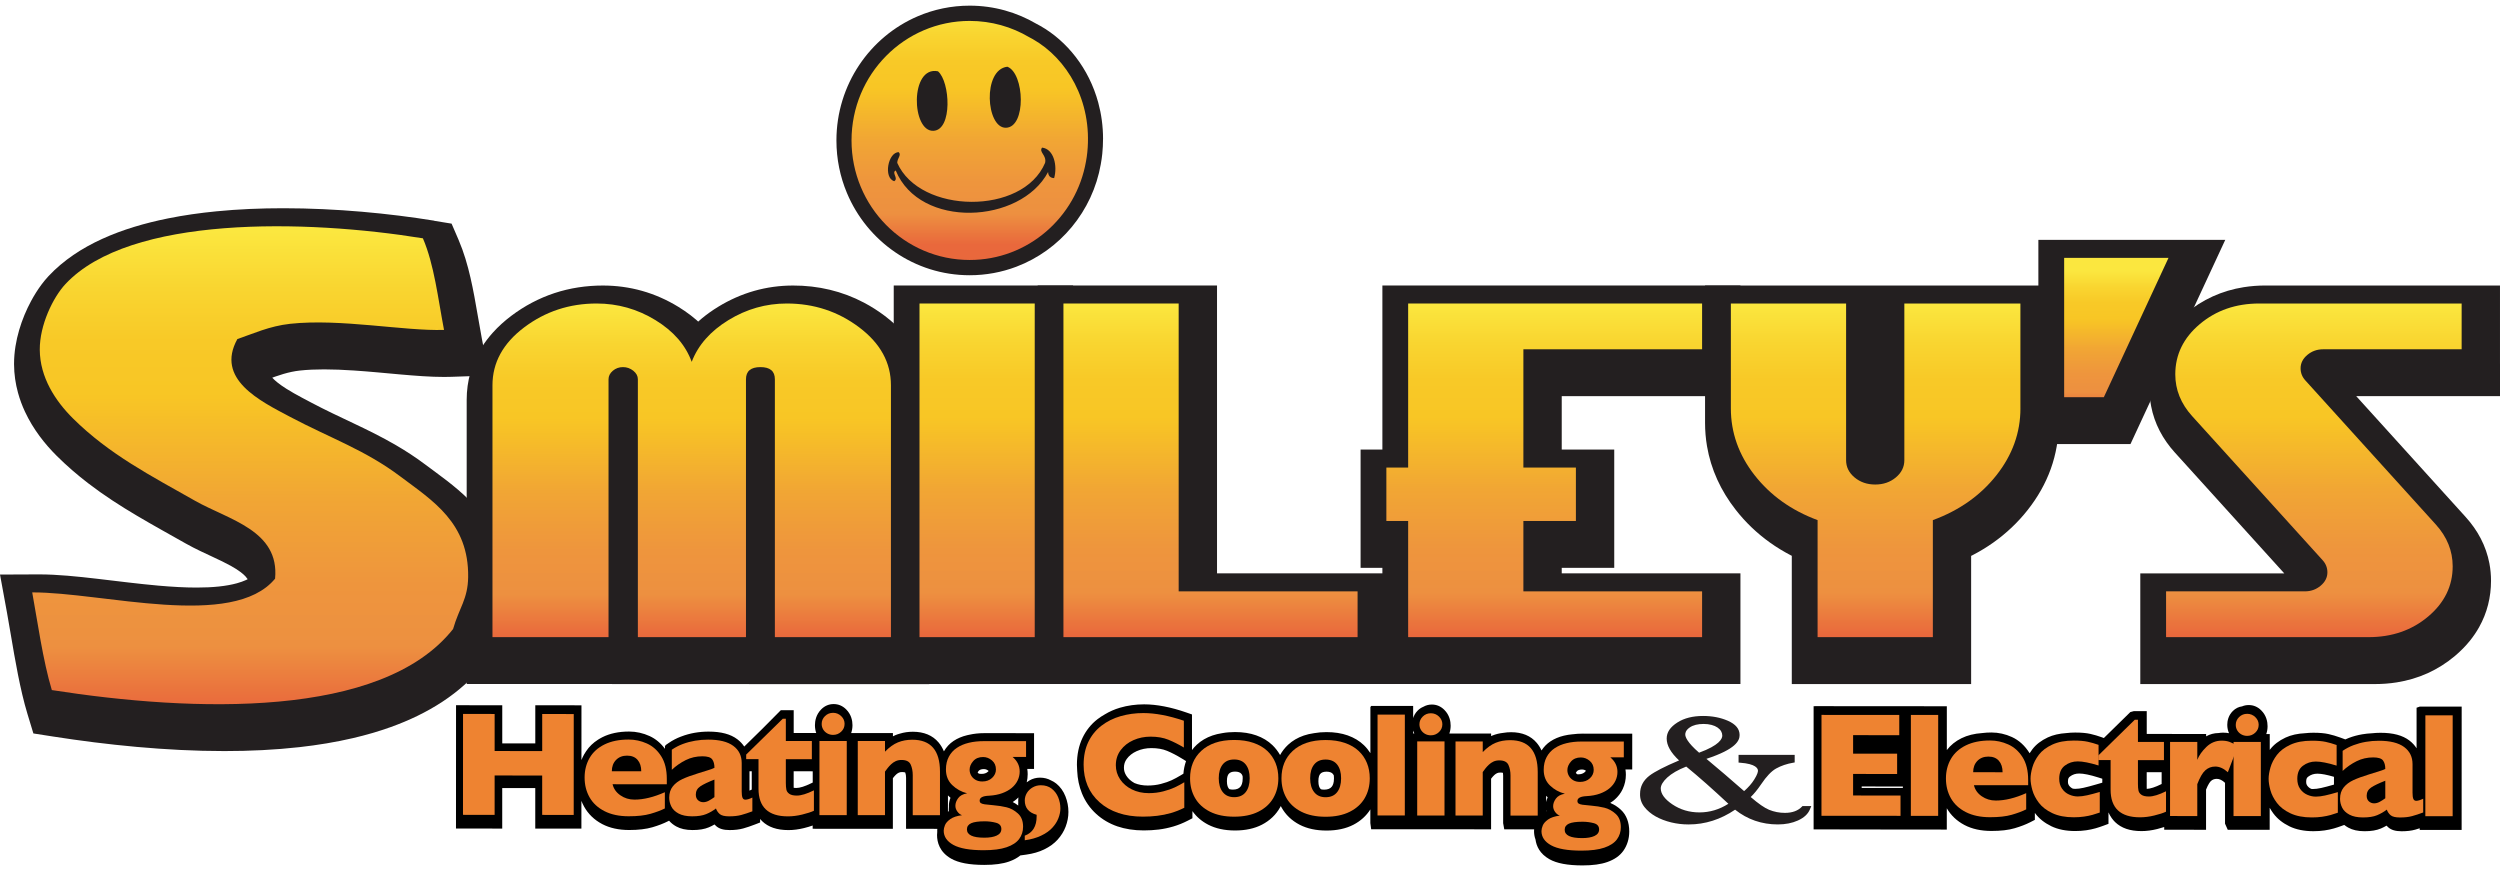 <svg width="221" height="77" viewBox="0 0 221 77" fill="none" xmlns="http://www.w3.org/2000/svg">
<g id="Smiley&#39;s Logo" clip-path="url(#clip0_309_143)">
<g id="Group">
<g id="Group_2">
<path id="Vector" d="M159.34 71.255L159.306 71.292C158.957 71.668 158.445 71.858 157.787 71.858C157.302 71.858 156.833 71.767 156.391 71.587C155.993 71.426 155.446 71.047 154.763 70.458C155.049 70.185 155.361 69.804 155.689 69.322C156.15 68.635 156.593 68.17 157.006 67.938C157.449 67.692 157.964 67.517 158.537 67.42L158.65 67.401V66.728H153.689V67.413L153.811 67.422C155.249 67.524 155.404 67.952 155.404 68.131C155.404 68.226 155.362 68.455 155.076 68.908C154.857 69.261 154.556 69.605 154.18 69.934C153.627 69.448 153.047 68.946 152.457 68.44C151.939 67.998 151.398 67.542 150.847 67.082C153.468 66.219 153.781 65.473 153.781 64.978C153.781 64.435 153.438 64.02 152.732 63.711C152.092 63.432 151.359 63.291 150.552 63.291C149.645 63.291 148.884 63.483 148.292 63.861C147.648 64.267 147.335 64.734 147.335 65.289C147.335 65.897 147.693 66.532 148.428 67.222C147.152 67.761 146.268 68.217 145.798 68.579C145.258 68.999 144.983 69.535 144.982 70.17C144.966 70.6 145.096 70.993 145.367 71.34C145.619 71.662 145.954 71.943 146.361 72.173C146.763 72.399 147.227 72.577 147.738 72.701C148.231 72.82 148.737 72.88 149.243 72.88C149.262 72.88 149.28 72.88 149.298 72.88C150.732 72.88 152.106 72.441 153.383 71.576C154.469 72.441 155.739 72.88 157.159 72.88C157.828 72.88 158.425 72.763 158.933 72.533C159.475 72.287 159.822 71.966 159.995 71.551L160.117 71.259H159.34V71.255ZM147.377 68.74C147.773 68.376 148.339 68.049 149.063 67.765C149.606 68.206 150.202 68.716 150.84 69.279C151.437 69.808 152.092 70.405 152.789 71.054C151.997 71.56 151.138 71.817 150.234 71.817C149.329 71.817 148.53 71.575 147.824 71.097C147.152 70.641 146.811 70.169 146.811 69.694C146.811 69.415 147.007 69.084 147.377 68.741V68.74ZM151.835 64.317C151.975 64.413 152.081 64.527 152.153 64.655C152.218 64.771 152.25 64.895 152.25 65.03C152.25 65.314 151.983 65.887 150.199 66.538C149.137 65.617 148.978 65.138 148.978 64.936C148.978 64.846 148.978 64.572 149.376 64.304C149.673 64.1 150.084 63.997 150.598 63.997C150.853 63.997 151.089 64.025 151.301 64.082C151.509 64.137 151.689 64.216 151.836 64.317H151.835Z" fill="#231F20"/>
<g id="Group_3">
<path id="Vector_2" d="M93.369 69.263C93.23 69.152 93.08 69.062 92.92 68.993C92.632 68.829 92.301 68.745 91.931 68.744C91.602 68.744 91.292 68.826 91.01 68.988C90.921 69.038 90.84 69.095 90.761 69.156C90.817 68.925 90.847 68.687 90.847 68.444C90.847 68.301 90.837 68.142 90.811 67.975H91.409L91.411 64.813L87.019 64.81C86.539 64.81 86.087 64.859 85.671 64.954C85.609 64.966 85.546 64.98 85.484 64.995C85.039 65.101 84.639 65.272 84.294 65.501C83.943 65.735 83.657 66.043 83.442 66.418C83.317 66.122 83.159 65.858 82.968 65.63C82.44 65.005 81.678 64.688 80.7 64.686C80.295 64.686 79.912 64.742 79.557 64.851C79.422 64.887 79.29 64.931 79.163 64.983C79.087 65.015 79.011 65.05 78.935 65.09V64.804L75.269 64.802H75.243C75.318 64.587 75.359 64.352 75.359 64.109C75.359 63.724 75.261 63.167 74.797 62.706C74.483 62.396 74.114 62.239 73.696 62.239C73.273 62.239 72.901 62.397 72.592 62.711C72.138 63.171 72.041 63.724 72.041 64.106C72.041 64.349 72.079 64.583 72.154 64.8H72.032H71.847H70.163V62.779H69.027L67.394 64.424L65.791 65.996C65.639 65.767 65.441 65.549 65.185 65.354C64.584 64.897 63.752 64.674 62.637 64.674C62.225 64.674 61.81 64.709 61.407 64.779C60.998 64.851 60.599 64.961 60.221 65.107C60.214 65.109 60.207 65.112 60.2 65.115C60.196 65.116 60.191 65.118 60.186 65.119C59.807 65.262 59.449 65.449 59.123 65.673L58.851 65.86V65.885L58.783 65.934V66.196C58.409 65.691 57.956 65.312 57.429 65.07C56.849 64.804 56.239 64.668 55.612 64.668C54.702 64.668 53.906 64.837 53.248 65.169C53.168 65.21 53.09 65.252 53.015 65.297C52.982 65.315 52.951 65.336 52.919 65.355C52.901 65.367 52.88 65.379 52.861 65.391C52.435 65.662 52.084 66.001 51.816 66.404C51.752 66.497 51.692 66.592 51.636 66.69C51.547 66.851 51.467 67.017 51.399 67.189L51.401 62.349L47.32 62.346V65.716L44.4 65.714V62.344L40.314 62.342L40.309 73.243L44.397 73.246V69.664L47.317 69.666V73.248L51.396 73.25V70.798C51.464 70.97 51.542 71.136 51.631 71.297C51.995 71.958 52.534 72.479 53.235 72.848C53.897 73.196 54.696 73.373 55.612 73.373H55.621C56.436 73.373 57.125 73.291 57.668 73.131C58.2 72.975 58.662 72.797 59.041 72.602L59.145 72.549C59.316 72.746 59.525 72.916 59.774 73.054C60.162 73.27 60.636 73.376 61.226 73.376C61.809 73.376 62.279 73.297 62.662 73.135C62.836 73.061 63.004 72.977 63.164 72.882C63.209 72.932 63.257 72.978 63.307 73.024C63.578 73.265 63.954 73.377 64.495 73.378H64.5C64.959 73.378 65.365 73.329 65.704 73.234C66.017 73.147 66.362 73.03 66.729 72.888L67.195 72.707V72.399C67.253 72.469 67.311 72.531 67.368 72.586C67.92 73.12 68.681 73.379 69.698 73.38H69.701C70.139 73.38 70.603 73.32 71.079 73.201C71.371 73.128 71.624 73.053 71.84 72.975V73.263L75.546 73.265L78.929 73.267L78.931 68.795C78.951 68.77 78.968 68.745 78.987 68.72C79.043 68.645 79.12 68.563 79.211 68.473C79.28 68.406 79.362 68.35 79.454 68.305C79.531 68.267 79.631 68.248 79.752 68.248C79.908 68.248 79.99 68.274 80.024 68.29C80.073 68.421 80.097 68.579 80.097 68.769L80.095 73.267L82.858 73.269C82.853 73.322 82.85 73.374 82.85 73.426C82.85 73.464 82.85 73.504 82.853 73.545C82.841 73.636 82.835 73.727 82.835 73.818C82.835 74.446 83.052 75.32 84.082 75.904C84.737 76.276 85.694 76.457 87.006 76.458H87.014C87.917 76.458 88.634 76.361 89.205 76.159C89.6 76.02 89.929 75.842 90.198 75.62L90.716 75.549C91.311 75.467 91.846 75.312 92.306 75.089C92.787 74.855 93.184 74.566 93.487 74.232C93.802 73.885 94.043 73.497 94.201 73.081C94.365 72.65 94.448 72.213 94.448 71.781C94.448 71.305 94.36 70.838 94.183 70.392C94 69.93 93.726 69.549 93.365 69.259L93.369 69.263ZM70.16 69.478V68.182L71.845 68.183V69.176L71.72 69.237C71.156 69.515 70.708 69.657 70.385 69.657C70.295 69.657 70.222 69.651 70.163 69.643C70.16 69.597 70.159 69.543 70.159 69.478H70.16ZM66.293 69.874C66.28 69.881 66.269 69.886 66.255 69.891V68.179H66.454V69.796L66.292 69.874H66.293ZM83.798 70.311C83.815 70.329 83.832 70.347 83.85 70.365C83.906 70.421 83.964 70.474 84.023 70.525C83.93 70.75 83.882 70.987 83.882 71.231C83.882 71.254 83.882 71.279 83.885 71.304C83.874 71.388 83.87 71.473 83.87 71.559C83.87 71.604 83.872 71.654 83.876 71.706C83.849 71.721 83.823 71.736 83.798 71.75V70.311ZM86.965 67.987C87.13 67.987 87.267 68.041 87.397 68.154C87.38 68.174 87.361 68.196 87.336 68.217C87.196 68.348 87.003 68.413 86.761 68.413C86.67 68.413 86.59 68.403 86.517 68.384C86.475 68.353 86.445 68.322 86.426 68.29C86.425 68.286 86.423 68.284 86.422 68.282C86.433 68.257 86.461 68.209 86.514 68.146C86.604 68.041 86.755 67.989 86.963 67.989L86.965 67.987ZM87.111 73.377V73.277H87.112V73.377H87.111ZM90.014 70.926C90.011 70.974 90.01 71.024 90.01 71.074C90.01 71.117 90.01 71.164 90.013 71.211C89.856 71.088 89.692 70.985 89.523 70.9C89.641 70.824 89.752 70.741 89.854 70.653C89.915 70.601 89.971 70.546 90.027 70.491C90.016 70.579 90.01 70.669 90.01 70.76C90.01 70.812 90.011 70.868 90.016 70.927L90.014 70.926Z" fill="black"/>
<path id="Vector_3" d="M139.016 64.909C138.747 64.933 138.488 64.975 138.244 65.034C137.798 65.141 137.397 65.312 137.054 65.541C136.739 65.75 136.478 66.019 136.272 66.341C136.156 66.091 136.015 65.867 135.849 65.671C135.322 65.046 134.559 64.728 133.582 64.727C133.346 64.727 133.118 64.746 132.899 64.784C132.551 64.82 132.223 64.901 131.921 65.024C131.886 65.039 131.85 65.055 131.814 65.072V64.846L128.123 64.844C128.198 64.629 128.238 64.394 128.238 64.151C128.238 63.766 128.141 63.209 127.676 62.748C127.362 62.438 126.993 62.281 126.575 62.281C126.3 62.281 126.046 62.35 125.817 62.483C125.643 62.553 125.481 62.66 125.336 62.803C125.12 63.016 124.993 63.251 124.922 63.476V62.405L121.217 62.403L121.143 62.501V66.576C120.979 66.322 120.79 66.088 120.573 65.877C120.187 65.502 119.703 65.21 119.135 65.009C118.591 64.817 117.962 64.718 117.263 64.718C116.875 64.718 116.509 64.75 116.166 64.811C115.839 64.856 115.534 64.927 115.253 65.023C114.711 65.21 114.244 65.484 113.864 65.84C113.579 66.107 113.344 66.41 113.159 66.744C112.975 66.422 112.751 66.13 112.486 65.873C112.1 65.498 111.616 65.205 111.049 65.005C110.504 64.812 109.875 64.714 109.177 64.713C108.769 64.713 108.386 64.746 108.029 64.813C107.728 64.859 107.446 64.927 107.184 65.016C106.642 65.203 106.175 65.477 105.795 65.833C105.639 65.979 105.499 66.136 105.372 66.304V63.157L104.891 62.99C103.51 62.508 102.252 62.265 101.143 62.264C100.398 62.264 99.675 62.364 98.999 62.564C98.522 62.704 98.077 62.901 97.666 63.151C97.442 63.276 97.228 63.417 97.025 63.572C96.461 64.006 96.012 64.563 95.694 65.229C95.367 65.912 95.2 66.713 95.2 67.607C95.2 67.793 95.208 67.974 95.224 68.154C95.256 68.863 95.397 69.529 95.645 70.138C95.927 70.833 96.35 71.442 96.904 71.949C97.435 72.434 98.063 72.805 98.773 73.05C99.463 73.287 100.248 73.409 101.105 73.41H101.113C101.565 73.41 102.009 73.383 102.433 73.331C102.865 73.277 103.301 73.186 103.727 73.06C104.158 72.932 104.586 72.76 104.998 72.547L105.41 72.334V71.702C105.761 72.199 106.226 72.601 106.8 72.899C107.458 73.241 108.258 73.415 109.178 73.415H109.183C110.1 73.415 110.899 73.242 111.556 72.901C112.254 72.539 112.794 72.025 113.16 71.371C113.181 71.332 113.203 71.293 113.223 71.254C113.243 71.293 113.263 71.331 113.283 71.369C113.647 72.025 114.186 72.54 114.885 72.905C115.544 73.247 116.344 73.421 117.263 73.421H117.269C118.186 73.421 118.984 73.248 119.642 72.907C120.275 72.578 120.777 72.123 121.138 71.553V72.761L121.212 73.305L124.918 73.307L128.428 73.309L131.812 73.311V68.839C131.832 68.814 131.851 68.789 131.869 68.766C131.925 68.691 132.001 68.608 132.093 68.519C132.162 68.452 132.243 68.395 132.336 68.35C132.413 68.312 132.514 68.293 132.634 68.293C132.743 68.293 132.816 68.307 132.861 68.319C132.871 68.396 132.878 68.477 132.878 68.565V72.769L132.976 73.312L135.617 73.315C135.613 73.367 135.609 73.419 135.609 73.471C135.609 73.694 135.641 73.952 135.739 74.215C135.817 74.791 136.113 75.468 136.962 75.95C137.617 76.321 138.574 76.502 139.886 76.503H139.894C140.798 76.503 141.514 76.406 142.085 76.204C142.721 75.98 143.185 75.656 143.503 75.212C143.844 74.733 144.026 74.143 144.026 73.505C144.026 72.693 143.769 72.028 143.284 71.582C143.015 71.334 142.726 71.145 142.422 71.016C142.397 71.002 142.372 70.987 142.346 70.973C142.485 70.887 142.614 70.794 142.731 70.692C143.04 70.425 143.283 70.105 143.452 69.74C143.634 69.347 143.727 68.925 143.727 68.486C143.727 68.343 143.717 68.184 143.69 68.018H144.289L144.29 64.856L139.9 64.853C139.593 64.853 139.297 64.873 139.015 64.912L139.016 64.909ZM125.026 64.839H124.922V64.583C124.95 64.672 124.984 64.758 125.026 64.839ZM139.99 73.408V73.323H139.993V73.408H139.99ZM139.843 68.025C139.975 68.025 140.089 68.059 140.195 68.13C140.175 68.169 140.143 68.21 140.095 68.255C139.955 68.384 139.761 68.451 139.519 68.451C139.49 68.451 139.462 68.448 139.435 68.446C139.375 68.409 139.33 68.368 139.306 68.326C139.305 68.323 139.303 68.32 139.302 68.318C139.313 68.293 139.341 68.246 139.395 68.182C139.484 68.078 139.636 68.025 139.843 68.025ZM136.814 70.484C136.751 70.619 136.706 70.758 136.676 70.901V70.348C136.694 70.366 136.711 70.384 136.729 70.402C136.757 70.431 136.786 70.457 136.814 70.484ZM136.676 71.613C136.683 71.644 136.69 71.674 136.698 71.707C136.69 71.711 136.683 71.715 136.676 71.72V71.614V71.613ZM116.706 69.701C116.637 69.612 116.546 69.446 116.546 69.06C116.546 68.67 116.634 68.512 116.7 68.426C116.809 68.285 116.999 68.215 117.265 68.215C117.536 68.215 117.728 68.286 117.837 68.427C117.86 68.456 117.886 68.496 117.91 68.55C117.918 68.624 117.924 68.708 117.924 68.804C117.924 69.245 117.812 69.437 117.728 69.545C117.593 69.718 117.366 69.805 117.056 69.805C116.953 69.805 116.859 69.794 116.774 69.773C116.748 69.751 116.725 69.727 116.705 69.701H116.706ZM104.611 68.396L104.377 68.538C104.102 68.704 103.833 68.85 103.573 68.972C103.323 69.09 103.006 69.198 102.631 69.297C102.266 69.393 101.871 69.441 101.453 69.441C101.026 69.441 100.634 69.367 100.287 69.222C99.979 69.052 99.738 68.837 99.573 68.58C99.425 68.35 99.355 68.124 99.355 67.87C99.355 67.57 99.434 67.323 99.602 67.094C99.813 66.802 100.108 66.57 100.477 66.404C100.876 66.224 101.315 66.132 101.783 66.132C102.321 66.132 102.788 66.215 103.172 66.375C103.592 66.551 104.024 66.775 104.457 67.041L104.846 67.281C104.723 67.627 104.644 68.001 104.613 68.397L104.611 68.396ZM108.619 69.695C108.551 69.605 108.459 69.441 108.459 69.054C108.459 68.665 108.547 68.505 108.613 68.42C108.722 68.28 108.912 68.209 109.178 68.209C109.449 68.209 109.641 68.281 109.75 68.421C109.781 68.462 109.818 68.521 109.847 68.612C109.852 68.668 109.855 68.73 109.855 68.799C109.855 69.24 109.743 69.433 109.659 69.54C109.524 69.714 109.297 69.801 108.987 69.801C108.874 69.801 108.771 69.788 108.681 69.762C108.658 69.742 108.636 69.721 108.618 69.697L108.619 69.695Z" fill="black"/>
<path id="Vector_4" d="M213.906 62.464L213.625 62.563V66.148C213.468 65.902 213.261 65.668 212.988 65.459C212.386 65.002 211.555 64.779 210.44 64.779C210.185 64.779 209.929 64.794 209.676 64.821C209.387 64.835 209.101 64.865 208.819 64.913C208.418 64.981 208.027 65.086 207.658 65.225C207.546 65.268 207.435 65.314 207.326 65.364L206.872 65.197C206.527 65.07 206.181 64.969 205.844 64.893C205.488 64.813 205.051 64.775 204.501 64.774C204.252 64.774 204.013 64.788 203.785 64.814C203.114 64.845 202.529 64.975 202.041 65.203C201.458 65.475 200.999 65.827 200.676 66.251C200.666 66.264 200.656 66.279 200.646 66.293V64.889H200.338C200.413 64.674 200.453 64.439 200.453 64.196C200.453 63.811 200.356 63.255 199.891 62.794C199.577 62.483 199.208 62.326 198.79 62.326C198.58 62.326 198.383 62.365 198.199 62.443C197.895 62.483 197.623 62.618 197.39 62.847C196.978 63.252 196.891 63.738 196.891 64.075C196.891 64.338 196.944 64.589 197.045 64.814C196.884 64.784 196.712 64.767 196.529 64.767C196.389 64.767 196.251 64.778 196.118 64.801C195.723 64.805 195.357 64.904 195.022 65.093V64.885L191.323 64.882H189.772V62.862H188.637L188.321 62.948L185.981 65.242L185.813 65.18C185.469 65.055 185.123 64.952 184.785 64.876C184.429 64.796 183.992 64.758 183.444 64.757C183.172 64.757 182.913 64.774 182.666 64.804C182.041 64.844 181.49 64.971 181.028 65.186C180.446 65.458 179.986 65.81 179.663 66.234C179.574 66.349 179.494 66.468 179.419 66.588C179.417 66.585 179.415 66.582 179.413 66.579C179.006 65.921 178.482 65.442 177.855 65.154C177.275 64.888 176.665 64.752 176.038 64.752C175.752 64.752 175.48 64.77 175.218 64.803C174.528 64.851 173.915 65.002 173.394 65.26C172.864 65.52 172.431 65.873 172.1 66.305V62.432L168.395 62.43L160.488 62.424L160.323 62.43V73.318L168.767 73.332L172.097 73.334V71.45C172.46 72.078 172.986 72.576 173.662 72.932C174.323 73.28 175.123 73.456 176.039 73.456H176.047C176.874 73.456 177.544 73.378 178.094 73.216C178.625 73.06 179.087 72.882 179.468 72.687L179.882 72.475V71.86C179.89 71.869 179.896 71.879 179.904 71.89C180.248 72.358 180.73 72.744 181.333 73.036C181.917 73.319 182.627 73.463 183.443 73.463H183.449C183.799 73.463 184.128 73.44 184.428 73.395C184.727 73.35 185.001 73.292 185.244 73.223C185.479 73.155 185.707 73.081 185.918 73.002L186.39 72.826V71.816C186.563 72.204 186.779 72.481 186.977 72.674C187.529 73.207 188.292 73.468 189.307 73.468H189.311C189.748 73.468 190.212 73.408 190.688 73.289C190.922 73.23 191.13 73.17 191.316 73.109V73.35L195.015 73.352V69.799C195.217 69.302 195.371 69.111 195.449 69.04C195.588 68.913 195.756 68.85 195.964 68.85C196.202 68.85 196.44 68.965 196.692 69.201V72.811L196.934 73.354L200.64 73.357V71.413C200.64 71.413 200.648 71.422 200.651 71.426C200.744 71.588 200.847 71.748 200.962 71.904C201.307 72.372 201.789 72.758 202.392 73.051C202.975 73.334 203.685 73.477 204.501 73.478H204.506C204.856 73.478 205.187 73.455 205.487 73.41C205.786 73.366 206.06 73.307 206.303 73.238C206.537 73.171 206.764 73.096 206.977 73.017L207.231 72.923C207.337 73.009 207.454 73.088 207.58 73.158C207.969 73.375 208.443 73.48 209.034 73.48C209.617 73.48 210.086 73.401 210.469 73.239C210.643 73.165 210.81 73.081 210.971 72.987C211.015 73.037 211.064 73.084 211.114 73.129C211.384 73.37 211.762 73.482 212.302 73.484H212.306C212.765 73.484 213.171 73.436 213.511 73.34C213.636 73.305 213.767 73.264 213.902 73.219V73.365L217.608 73.367L217.612 62.465L213.906 62.463V62.464ZM191.058 69.32C190.522 69.586 190.091 69.725 189.772 69.737C189.77 69.689 189.769 69.63 189.769 69.561V68.265H191.089V69.304L191.057 69.318L191.058 69.32ZM185.843 69.189L185.279 69.353C184.846 69.479 184.476 69.577 184.182 69.642C183.904 69.705 183.657 69.735 183.444 69.735C183.378 69.735 183.309 69.728 183.242 69.718C183.093 69.65 182.978 69.553 182.887 69.418C182.847 69.358 182.806 69.272 182.806 69.092C182.806 68.831 182.867 68.735 182.981 68.648C183.215 68.468 183.483 68.379 183.8 68.379C184.19 68.379 184.758 68.497 185.492 68.728L185.843 68.839V69.189ZM168.213 69.655L164.573 69.653V69.526L168.213 69.528V69.655ZM206.292 69.367C205.858 69.493 205.49 69.59 205.195 69.656C204.917 69.718 204.668 69.749 204.457 69.749C204.413 69.749 204.369 69.745 204.327 69.741C204.319 69.737 204.311 69.735 204.303 69.732C204.154 69.664 204.038 69.566 203.947 69.432C203.907 69.372 203.866 69.285 203.866 69.105C203.866 68.845 203.927 68.749 204.041 68.661C204.276 68.481 204.544 68.393 204.86 68.393C205.208 68.393 205.699 68.487 206.323 68.671V69.358L206.293 69.367H206.292Z" fill="black"/>
</g>
</g>
<g id="Group_4">
<path id="Vector_5" d="M50.717 72.039L47.929 72.037V68.556L43.725 68.553V72.034L40.928 72.031L40.932 63.113L43.726 63.115V66.39L47.931 66.394V63.119L50.719 63.121L50.716 72.039H50.717Z" fill="#EE8331"/>
<path id="Vector_6" d="M58.946 69.33L54.152 69.326C54.245 69.725 54.475 70.051 54.841 70.305C55.206 70.559 55.621 70.686 56.085 70.686C56.896 70.686 57.792 70.468 58.773 70.031V71.466C58.42 71.642 57.994 71.801 57.492 71.944C56.99 72.088 56.352 72.159 55.576 72.158C54.738 72.158 54.025 72.007 53.437 71.706C52.849 71.406 52.409 70.998 52.117 70.483C51.825 69.967 51.679 69.384 51.679 68.733C51.679 68.089 51.826 67.514 52.118 67.005C52.41 66.497 52.85 66.099 53.439 65.809C54.028 65.52 54.741 65.375 55.579 65.376C56.132 65.376 56.665 65.492 57.18 65.722C57.695 65.952 58.118 66.328 58.449 66.849C58.781 67.37 58.947 68.043 58.946 68.866V69.33ZM56.687 68.182C56.687 67.762 56.58 67.425 56.363 67.175C56.147 66.924 55.836 66.798 55.431 66.798C55.03 66.798 54.705 66.925 54.458 67.18C54.21 67.435 54.086 67.769 54.086 68.18L56.687 68.182Z" fill="#EE8331"/>
<path id="Vector_7" d="M66.506 71.722C66.153 71.855 65.829 71.962 65.53 72.043C65.231 72.124 64.873 72.165 64.453 72.164C64.056 72.164 63.78 72.096 63.624 71.961C63.469 71.826 63.357 71.662 63.291 71.468C63.032 71.67 62.744 71.836 62.428 71.967C62.112 72.097 61.697 72.163 61.185 72.163C60.69 72.163 60.29 72.079 59.984 71.915C59.679 71.749 59.465 71.541 59.343 71.29C59.22 71.039 59.159 70.781 59.159 70.514C59.159 70.111 59.266 69.778 59.477 69.514C59.689 69.25 59.973 69.035 60.33 68.869C60.687 68.702 61.16 68.528 61.748 68.349C62.083 68.246 62.336 68.168 62.507 68.114C62.678 68.061 62.807 68.019 62.891 67.989C62.976 67.959 63.064 67.921 63.158 67.873C63.158 67.556 63.091 67.307 62.958 67.126C62.825 66.946 62.535 66.856 62.089 66.856C61.563 66.856 61.075 66.967 60.625 67.19C60.175 67.413 59.761 67.7 59.388 68.051V66.275C59.687 66.068 60.01 65.901 60.358 65.77C60.706 65.64 61.069 65.543 61.449 65.478C61.827 65.414 62.211 65.382 62.599 65.382C63.584 65.382 64.325 65.567 64.822 65.934C65.319 66.301 65.568 66.806 65.567 67.449V69.978C65.567 70.218 65.589 70.397 65.636 70.514C65.683 70.632 65.768 70.691 65.894 70.691C66.045 70.691 66.251 70.629 66.509 70.505V71.722H66.506ZM63.156 70.465V68.914C62.586 69.137 62.169 69.337 61.906 69.514C61.642 69.692 61.511 69.933 61.51 70.238C61.51 70.457 61.576 70.624 61.707 70.74C61.838 70.856 61.992 70.914 62.165 70.914C62.33 70.914 62.495 70.87 62.657 70.783C62.819 70.696 62.986 70.589 63.155 70.465H63.156Z" fill="#EE8331"/>
<path id="Vector_8" d="M71.946 71.673C71.696 71.789 71.352 71.9 70.913 72.007C70.474 72.114 70.054 72.167 69.652 72.167C67.918 72.166 67.051 71.35 67.052 69.721V67.108H65.963V66.703L69.194 63.539H69.468V65.502H71.768V67.113H69.468V69.209C69.468 69.453 69.484 69.65 69.515 69.801C69.547 69.951 69.634 70.076 69.78 70.177C69.924 70.278 70.144 70.329 70.438 70.329C70.821 70.329 71.325 70.175 71.95 69.867V71.674L71.946 71.673Z" fill="#EE8331"/>
<path id="Vector_9" d="M74.852 72.055H72.438L72.44 65.503H74.854L74.852 72.055ZM74.661 63.993C74.661 64.264 74.561 64.493 74.36 64.682C74.16 64.871 73.921 64.965 73.645 64.964C73.458 64.964 73.286 64.921 73.133 64.835C72.98 64.749 72.858 64.632 72.769 64.484C72.68 64.335 72.636 64.171 72.636 63.991C72.636 63.725 72.734 63.496 72.93 63.302C73.126 63.11 73.365 63.013 73.646 63.013C73.922 63.013 74.161 63.111 74.361 63.303C74.562 63.496 74.662 63.726 74.662 63.992L74.661 63.993Z" fill="#EE8331"/>
<path id="Vector_10" d="M83.093 72.061H80.686L80.687 68.526C80.687 68.166 80.625 67.853 80.503 67.584C80.381 67.316 80.113 67.182 79.697 67.181C79.501 67.181 79.329 67.216 79.179 67.286C79.029 67.356 78.896 67.448 78.778 67.559C78.659 67.67 78.561 67.778 78.48 67.881C78.4 67.984 78.317 68.093 78.233 68.209V72.057L75.825 72.056L75.827 65.505H78.234V66.447C78.613 66.057 78.993 65.783 79.374 65.627C79.755 65.47 80.18 65.392 80.648 65.392C82.279 65.392 83.095 66.334 83.094 68.212V72.06L83.093 72.061Z" fill="#EE8331"/>
<path id="Vector_11" d="M90.702 66.912H89.512C89.93 67.263 90.14 67.695 90.14 68.206C90.14 68.477 90.08 68.736 89.963 68.984C89.844 69.233 89.671 69.453 89.441 69.647C89.212 69.839 88.928 69.997 88.591 70.119C88.254 70.242 87.87 70.315 87.438 70.34C86.881 70.362 86.603 70.504 86.602 70.77C86.602 70.874 86.638 70.948 86.708 70.996C86.78 71.043 86.892 71.079 87.046 71.102C87.2 71.126 87.459 71.153 87.826 71.183C88.24 71.218 88.626 71.278 88.982 71.364C89.338 71.45 89.671 71.63 89.978 71.906C90.286 72.18 90.44 72.573 90.44 73.084C90.44 73.491 90.325 73.852 90.095 74.164C89.865 74.477 89.494 74.722 88.981 74.897C88.468 75.073 87.791 75.16 86.948 75.16C85.735 75.16 84.845 75.001 84.276 74.689C83.709 74.375 83.424 73.957 83.424 73.434C83.424 73.292 83.461 73.129 83.535 72.944C83.609 72.76 83.765 72.582 84.003 72.411C84.242 72.24 84.589 72.124 85.043 72.064C84.883 72.009 84.744 71.9 84.629 71.739C84.514 71.578 84.456 71.409 84.456 71.234C84.456 71.006 84.537 70.781 84.7 70.559C84.862 70.335 85.126 70.193 85.492 70.128C84.984 69.999 84.545 69.757 84.176 69.4C83.806 69.044 83.621 68.582 83.621 68.017C83.621 67.588 83.708 67.213 83.879 66.891C84.05 66.569 84.287 66.308 84.591 66.107C84.894 65.905 85.246 65.757 85.648 65.661C86.049 65.564 86.489 65.517 86.966 65.517L90.704 65.519V66.916L90.702 66.912ZM88.52 73.287C88.52 73 88.361 72.814 88.042 72.73C87.722 72.646 87.394 72.604 87.055 72.604C86.498 72.604 86.096 72.661 85.848 72.774C85.601 72.888 85.477 73.069 85.477 73.318C85.477 73.807 85.988 74.052 87.014 74.052C87.473 74.052 87.839 73.99 88.111 73.863C88.383 73.736 88.519 73.545 88.519 73.287H88.52ZM88.04 68.017C88.04 67.686 87.924 67.421 87.69 67.222C87.456 67.022 87.194 66.922 86.904 66.921C86.534 66.921 86.243 67.041 86.032 67.281C85.82 67.521 85.714 67.773 85.714 68.039C85.714 68.224 85.76 68.396 85.85 68.555C85.941 68.713 86.071 68.841 86.238 68.938C86.405 69.034 86.604 69.083 86.837 69.083C87.184 69.083 87.472 68.978 87.7 68.768C87.927 68.558 88.042 68.307 88.042 68.016L88.04 68.017Z" fill="#EE8331"/>
<path id="Vector_12" d="M93.74 71.45C93.74 71.738 93.68 72.032 93.561 72.335C93.443 72.637 93.26 72.922 93.013 73.187C92.765 73.453 92.435 73.683 92.023 73.878C91.611 74.073 91.133 74.206 90.589 74.279V73.873C91.289 73.616 91.639 73.046 91.639 72.163V72.028C90.939 71.834 90.59 71.412 90.59 70.759C90.59 70.527 90.652 70.309 90.774 70.103C90.897 69.897 91.068 69.732 91.289 69.605C91.509 69.478 91.751 69.416 92.014 69.416C92.393 69.416 92.712 69.517 92.97 69.719C93.229 69.921 93.421 70.178 93.548 70.492C93.674 70.805 93.738 71.125 93.738 71.45H93.74Z" fill="#EE8331"/>
<path id="Vector_13" d="M104.69 71.408C104.306 71.601 103.915 71.755 103.514 71.87C103.113 71.986 102.708 72.069 102.3 72.117C101.893 72.166 101.469 72.191 101.033 72.191C100.225 72.191 99.502 72.082 98.863 71.868C98.224 71.653 97.668 71.337 97.198 70.918C96.728 70.499 96.376 70.01 96.142 69.45C95.908 68.89 95.792 68.275 95.792 67.606C95.792 66.838 95.931 66.166 96.207 65.589C96.484 65.013 96.87 64.534 97.368 64.152C97.865 63.77 98.432 63.489 99.067 63.307C99.701 63.126 100.372 63.034 101.076 63.035C102.129 63.035 103.321 63.261 104.653 63.713V66.081C104.193 65.806 103.74 65.578 103.292 65.394C102.844 65.212 102.317 65.12 101.711 65.12C101.171 65.12 100.668 65.222 100.2 65.428C99.732 65.633 99.354 65.928 99.069 66.31C98.783 66.692 98.64 67.138 98.64 67.647C98.64 68.098 98.764 68.511 99.014 68.887C99.264 69.263 99.61 69.561 100.053 69.782C100.496 70.002 100.997 70.114 101.554 70.114C102.004 70.114 102.43 70.061 102.832 69.957C103.233 69.853 103.571 69.736 103.845 69.607C104.119 69.479 104.402 69.326 104.692 69.151V71.409L104.69 71.408Z" fill="#EE8331"/>
<path id="Vector_14" d="M113.006 68.801C113.006 69.453 112.858 70.034 112.563 70.544C112.269 71.054 111.829 71.457 111.242 71.753C110.656 72.048 109.941 72.195 109.099 72.195C108.256 72.195 107.542 72.046 106.956 71.75C106.371 71.454 105.932 71.05 105.64 70.539C105.347 70.029 105.202 69.448 105.202 68.795C105.202 68.302 105.284 67.854 105.446 67.45C105.608 67.047 105.857 66.69 106.188 66.38C106.521 66.07 106.929 65.831 107.415 65.663C107.901 65.496 108.463 65.413 109.1 65.413C109.742 65.413 110.31 65.498 110.802 65.668C111.295 65.837 111.702 66.074 112.026 66.379C112.35 66.683 112.592 67.04 112.758 67.447C112.924 67.854 113.006 68.306 113.006 68.798V68.801ZM110.472 68.799C110.472 68.281 110.355 67.874 110.121 67.579C109.887 67.286 109.547 67.139 109.102 67.138C108.66 67.138 108.322 67.284 108.088 67.577C107.854 67.871 107.737 68.277 107.737 68.796C107.737 69.31 107.854 69.718 108.09 70.019C108.327 70.32 108.663 70.47 109.1 70.47C109.546 70.47 109.886 70.322 110.12 70.024C110.354 69.726 110.472 69.317 110.472 68.798V68.799Z" fill="#EE8331"/>
<path id="Vector_15" d="M121.087 68.806C121.087 69.459 120.939 70.04 120.645 70.55C120.35 71.059 119.91 71.463 119.324 71.758C118.737 72.054 118.023 72.201 117.181 72.201C116.338 72.201 115.623 72.052 115.038 71.756C114.452 71.459 114.013 71.056 113.721 70.545C113.429 70.034 113.283 69.453 113.283 68.801C113.283 68.308 113.365 67.859 113.527 67.456C113.69 67.053 113.938 66.696 114.27 66.386C114.602 66.075 115.011 65.836 115.497 65.669C115.983 65.502 116.545 65.418 117.182 65.418C117.823 65.418 118.391 65.503 118.883 65.673C119.376 65.843 119.784 66.08 120.107 66.385C120.431 66.689 120.674 67.045 120.839 67.453C121.004 67.861 121.087 68.311 121.087 68.804V68.806ZM118.553 68.805C118.553 68.286 118.437 67.88 118.203 67.585C117.969 67.291 117.628 67.145 117.183 67.143C116.742 67.143 116.404 67.29 116.17 67.583C115.936 67.876 115.818 68.283 115.818 68.802C115.818 69.316 115.936 69.724 116.172 70.024C116.408 70.324 116.745 70.475 117.182 70.475C117.627 70.475 117.968 70.326 118.202 70.029C118.436 69.731 118.553 69.322 118.553 68.803V68.805Z" fill="#EE8331"/>
<path id="Vector_16" d="M124.186 72.09H121.772L121.776 63.171H124.189L124.186 72.09Z" fill="#EE8331"/>
<path id="Vector_17" d="M127.694 72.092H125.28L125.282 65.541H127.696L127.694 72.092ZM127.504 64.031C127.504 64.301 127.403 64.53 127.202 64.719C127.002 64.909 126.764 65.002 126.487 65.002C126.3 65.002 126.129 64.96 125.975 64.873C125.822 64.787 125.7 64.671 125.611 64.522C125.522 64.374 125.478 64.211 125.478 64.029C125.478 63.763 125.577 63.535 125.773 63.341C125.969 63.148 126.207 63.052 126.488 63.052C126.765 63.052 127.003 63.149 127.204 63.342C127.404 63.536 127.505 63.764 127.505 64.031H127.504Z" fill="#EE8331"/>
<path id="Vector_18" d="M135.935 72.098H133.528L133.529 68.564C133.529 68.204 133.469 67.89 133.346 67.621C133.223 67.353 132.955 67.219 132.539 67.218C132.343 67.218 132.171 67.253 132.021 67.323C131.871 67.394 131.738 67.486 131.619 67.597C131.5 67.709 131.402 67.815 131.321 67.918C131.241 68.021 131.158 68.13 131.074 68.247V72.095L128.666 72.094L128.668 65.543H131.075V66.484C131.454 66.094 131.834 65.82 132.215 65.664C132.596 65.508 133.021 65.43 133.489 65.43C135.12 65.43 135.936 66.371 135.935 68.249V72.097V72.098Z" fill="#EE8331"/>
<path id="Vector_19" d="M143.544 66.95H142.354C142.773 67.301 142.982 67.733 142.982 68.242C142.982 68.513 142.923 68.772 142.805 69.02C142.686 69.27 142.513 69.489 142.283 69.683C142.054 69.876 141.771 70.033 141.434 70.155C141.097 70.278 140.713 70.351 140.28 70.376C139.723 70.398 139.445 70.541 139.444 70.807C139.444 70.91 139.48 70.985 139.55 71.032C139.622 71.08 139.734 71.115 139.889 71.139C140.042 71.162 140.302 71.19 140.668 71.219C141.082 71.254 141.468 71.314 141.824 71.4C142.18 71.486 142.513 71.666 142.821 71.942C143.129 72.217 143.282 72.609 143.282 73.12C143.282 73.528 143.167 73.888 142.937 74.201C142.708 74.513 142.336 74.758 141.823 74.933C141.31 75.109 140.633 75.196 139.79 75.196C138.577 75.196 137.687 75.038 137.119 74.725C136.551 74.411 136.267 73.993 136.267 73.47C136.267 73.328 136.304 73.165 136.377 72.981C136.451 72.796 136.607 72.618 136.845 72.447C137.084 72.276 137.431 72.16 137.886 72.1C137.725 72.045 137.587 71.936 137.471 71.775C137.356 71.614 137.298 71.446 137.298 71.27C137.298 71.042 137.379 70.818 137.542 70.595C137.704 70.372 137.968 70.229 138.335 70.165C137.826 70.035 137.387 69.793 137.018 69.436C136.648 69.079 136.464 68.618 136.464 68.052C136.464 67.623 136.55 67.248 136.721 66.926C136.892 66.604 137.131 66.343 137.433 66.141C137.737 65.939 138.088 65.791 138.49 65.695C138.892 65.598 139.331 65.551 139.808 65.551L143.545 65.553V66.95H143.544ZM141.362 73.324C141.362 73.036 141.203 72.85 140.884 72.766C140.565 72.683 140.237 72.641 139.898 72.641C139.34 72.641 138.938 72.697 138.691 72.811C138.443 72.924 138.319 73.105 138.319 73.354C138.319 73.844 138.832 74.088 139.856 74.088C140.315 74.088 140.681 74.026 140.953 73.899C141.225 73.772 141.361 73.581 141.361 73.324H141.362ZM140.883 68.054C140.883 67.723 140.766 67.46 140.532 67.259C140.298 67.06 140.036 66.96 139.746 66.959C139.377 66.959 139.086 67.079 138.874 67.319C138.663 67.559 138.556 67.812 138.556 68.078C138.556 68.263 138.602 68.434 138.693 68.593C138.783 68.752 138.913 68.88 139.08 68.976C139.247 69.073 139.446 69.121 139.679 69.121C140.027 69.121 140.314 69.017 140.542 68.806C140.77 68.597 140.884 68.345 140.884 68.054H140.883Z" fill="#EE8331"/>
<path id="Vector_20" d="M168.006 72.12L161.018 72.115L161.021 63.197L167.895 63.201V64.99L163.815 64.988V66.622L167.706 66.625V68.42L163.814 68.418V70.322L168.006 70.324V72.12Z" fill="#EE8331"/>
<path id="Vector_21" d="M171.333 72.122H168.919L168.922 63.203H171.336L171.333 72.122Z" fill="#EE8331"/>
<path id="Vector_22" d="M179.289 69.412L174.495 69.409C174.588 69.808 174.817 70.134 175.183 70.388C175.548 70.641 175.964 70.768 176.427 70.768C177.239 70.768 178.135 70.551 179.115 70.114V71.549C178.763 71.724 178.336 71.884 177.835 72.027C177.333 72.171 176.695 72.242 175.919 72.241C175.08 72.241 174.367 72.089 173.779 71.789C173.191 71.489 172.751 71.081 172.459 70.566C172.167 70.05 172.021 69.467 172.021 68.815C172.021 68.172 172.168 67.597 172.46 67.088C172.753 66.579 173.193 66.182 173.782 65.892C174.37 65.603 175.084 65.458 175.921 65.459C176.474 65.459 177.007 65.575 177.522 65.805C178.037 66.034 178.46 66.41 178.792 66.932C179.123 67.453 179.29 68.126 179.289 68.949V69.412ZM177.028 68.266C177.028 67.846 176.921 67.509 176.705 67.259C176.489 67.007 176.177 66.882 175.772 66.882C175.371 66.882 175.047 67.009 174.799 67.263C174.552 67.518 174.428 67.853 174.428 68.264L177.028 68.266Z" fill="#EE8331"/>
<path id="Vector_23" d="M185.617 71.83C185.417 71.902 185.205 71.97 184.982 72.032C184.759 72.095 184.509 72.146 184.23 72.186C183.951 72.227 183.646 72.248 183.317 72.248C182.573 72.248 181.943 72.125 181.428 71.883C180.913 71.641 180.517 71.336 180.238 70.969C179.96 70.602 179.767 70.228 179.661 69.845C179.554 69.463 179.5 69.127 179.5 68.835C179.5 68.543 179.555 68.206 179.665 67.824C179.775 67.442 179.965 67.074 180.237 66.718C180.509 66.362 180.902 66.064 181.417 65.824C181.932 65.584 182.566 65.465 183.319 65.465C183.823 65.465 184.233 65.5 184.55 65.569C184.867 65.638 185.187 65.73 185.513 65.846V67.668C184.728 67.428 184.114 67.307 183.673 67.307C183.246 67.307 182.865 67.43 182.534 67.679C182.201 67.928 182.035 68.314 182.035 68.837C182.035 69.185 182.117 69.477 182.283 69.715C182.447 69.953 182.657 70.128 182.911 70.239C183.165 70.351 183.419 70.407 183.673 70.407C183.914 70.407 184.188 70.373 184.496 70.305C184.804 70.237 185.178 70.138 185.619 70.009V71.831L185.617 71.83Z" fill="#EE8331"/>
<path id="Vector_24" d="M191.471 71.756C191.222 71.872 190.877 71.983 190.438 72.09C189.999 72.197 189.579 72.25 189.177 72.25C187.443 72.249 186.576 71.433 186.577 69.803V67.191H185.488V66.785L188.719 63.622H188.994V65.585H191.293V67.195H188.994V69.291C188.994 69.536 189.009 69.733 189.041 69.884C189.072 70.034 189.159 70.159 189.305 70.26C189.449 70.361 189.669 70.411 189.963 70.411C190.346 70.411 190.85 70.257 191.475 69.949V71.757L191.471 71.756Z" fill="#EE8331"/>
<path id="Vector_25" d="M197.831 65.944L196.941 68.266C196.576 67.931 196.205 67.764 195.831 67.763C195.492 67.763 195.2 67.873 194.952 68.094C194.705 68.315 194.467 68.722 194.24 69.32V72.138L191.832 72.137L191.834 65.586H194.241V67.171C194.392 66.781 194.66 66.4 195.044 66.029C195.428 65.658 195.878 65.473 196.395 65.473C196.667 65.473 196.905 65.511 197.107 65.589C197.31 65.666 197.552 65.785 197.833 65.944H197.831Z" fill="#EE8331"/>
<path id="Vector_26" d="M199.857 72.141H197.443L197.446 65.589H199.859L199.857 72.141ZM199.667 64.079C199.667 64.35 199.566 64.579 199.366 64.768C199.165 64.957 198.927 65.051 198.65 65.051C198.463 65.051 198.292 65.008 198.139 64.922C197.985 64.836 197.863 64.719 197.775 64.571C197.685 64.423 197.642 64.259 197.642 64.078C197.642 63.812 197.74 63.583 197.936 63.389C198.132 63.197 198.37 63.101 198.651 63.101C198.928 63.101 199.166 63.198 199.367 63.391C199.567 63.584 199.668 63.813 199.668 64.079H199.667Z" fill="#EE8331"/>
<path id="Vector_27" d="M206.662 71.844C206.462 71.917 206.25 71.985 206.028 72.047C205.805 72.109 205.554 72.16 205.275 72.201C204.996 72.242 204.692 72.262 204.363 72.261C203.618 72.261 202.989 72.139 202.474 71.897C201.959 71.654 201.563 71.349 201.284 70.982C201.005 70.615 200.812 70.242 200.706 69.859C200.6 69.477 200.546 69.141 200.546 68.848C200.546 68.557 200.601 68.22 200.71 67.838C200.82 67.456 201.011 67.088 201.283 66.731C201.555 66.375 201.948 66.078 202.463 65.837C202.978 65.597 203.611 65.478 204.365 65.478C204.869 65.478 205.279 65.513 205.595 65.582C205.912 65.652 206.232 65.743 206.558 65.86V67.681C205.773 67.441 205.16 67.32 204.719 67.32C204.291 67.32 203.91 67.444 203.579 67.693C203.246 67.942 203.081 68.327 203.081 68.85C203.081 69.198 203.162 69.49 203.328 69.73C203.493 69.967 203.702 70.143 203.956 70.254C204.21 70.366 204.465 70.422 204.719 70.422C204.959 70.422 205.234 70.388 205.542 70.32C205.849 70.252 206.223 70.153 206.665 70.024V71.846L206.662 71.844Z" fill="#EE8331"/>
<path id="Vector_28" d="M214.208 71.823C213.856 71.955 213.531 72.063 213.232 72.143C212.933 72.225 212.575 72.266 212.155 72.265C211.759 72.265 211.482 72.197 211.326 72.062C211.171 71.927 211.059 71.763 210.993 71.569C210.734 71.771 210.446 71.936 210.13 72.067C209.813 72.198 209.399 72.263 208.886 72.262C208.391 72.262 207.991 72.178 207.686 72.014C207.38 71.849 207.166 71.641 207.044 71.39C206.921 71.139 206.86 70.88 206.86 70.614C206.86 70.211 206.967 69.878 207.178 69.614C207.39 69.35 207.674 69.135 208.031 68.968C208.389 68.802 208.861 68.627 209.449 68.448C209.784 68.345 210.037 68.267 210.208 68.214C210.379 68.161 210.508 68.119 210.592 68.088C210.676 68.059 210.766 68.02 210.86 67.973C210.86 67.655 210.792 67.406 210.659 67.226C210.526 67.046 210.236 66.955 209.79 66.955C209.264 66.955 208.776 67.066 208.326 67.29C207.876 67.513 207.463 67.799 207.089 68.15V66.374C207.388 66.168 207.711 66.001 208.059 65.87C208.408 65.74 208.77 65.642 209.15 65.578C209.528 65.513 209.912 65.482 210.3 65.483C211.285 65.483 212.026 65.667 212.523 66.034C213.02 66.401 213.269 66.907 213.268 67.55V70.078C213.268 70.319 213.29 70.498 213.337 70.615C213.384 70.733 213.469 70.792 213.595 70.792C213.746 70.792 213.952 70.73 214.211 70.606V71.823H214.208ZM210.86 70.567V69.016C210.29 69.239 209.872 69.438 209.609 69.616C209.346 69.794 209.215 70.035 209.214 70.34C209.214 70.559 209.28 70.726 209.411 70.842C209.542 70.957 209.695 71.016 209.869 71.016C210.033 71.016 210.198 70.972 210.36 70.885C210.523 70.798 210.688 70.691 210.858 70.567H210.86Z" fill="#EE8331"/>
<path id="Vector_29" d="M216.814 72.154H214.4L214.403 63.234H216.817L216.814 72.154Z" fill="#EE8331"/>
</g>
</g>
<path id="Vector_30" d="M91.318 3.469C91.207 3.406 91.094 3.345 90.981 3.288C89.436 2.374 87.638 1.849 85.719 1.849C79.95 1.849 75.275 6.58 75.275 12.415C75.275 18.251 79.95 22.982 85.719 22.982C90.865 22.982 95.144 19.214 96.004 14.256C96.054 13.992 96.092 13.724 96.119 13.453C96.577 8.893 94.3 5.167 91.318 3.47V3.469ZM92.651 15.207C90.213 19.811 81.304 20.254 79.183 15.072C78.783 15.26 79.461 15.77 79.05 16.017C78.071 15.726 78.503 13.444 79.45 13.453C79.709 13.713 79.31 13.996 79.317 14.398C81.312 18.924 90.425 19.058 92.385 14.398C92.547 13.714 91.81 13.459 92.118 13.049C93.176 13.165 93.491 14.693 93.185 15.747C92.846 15.73 92.668 15.551 92.652 15.208L92.651 15.207ZM82.516 11.564C80.567 11.654 80.421 5.798 82.916 6.302C83.999 7.225 84.215 11.484 82.516 11.564ZM89.051 5.898C90.567 6.47 90.747 11.263 88.917 11.294C87.165 11.323 86.832 6.149 89.051 5.898Z" fill="#231F20"/>
<g id="Group_5">
<path id="Vector_31" d="M97.51 12.287C97.51 11.16 97.36 10.082 97.086 9.072C96.675 7.557 95.985 6.198 95.105 5.051C94.225 3.904 93.155 2.967 91.97 2.293C91.85 2.224 91.73 2.161 91.611 2.099C90.751 1.595 89.823 1.198 88.842 0.925C87.846 0.647 86.798 0.5 85.717 0.5C84.095 0.5 82.542 0.833 81.133 1.437C79.018 2.342 77.222 3.852 75.952 5.753C75.317 6.703 74.814 7.752 74.47 8.873C74.125 9.994 73.94 11.185 73.94 12.415C73.94 14.057 74.269 15.628 74.866 17.054C75.761 19.194 77.252 21.011 79.132 22.295C80.071 22.938 81.108 23.446 82.215 23.795C83.323 24.144 84.5 24.331 85.717 24.331C87.165 24.331 88.558 24.066 89.842 23.579C91.769 22.849 93.454 21.626 94.749 20.062C96.041 18.501 96.947 16.595 97.313 14.503C97.313 14.503 97.313 14.499 97.313 14.498C97.313 14.495 97.313 14.492 97.314 14.489C97.368 14.195 97.412 13.895 97.442 13.589C97.486 13.149 97.508 12.716 97.508 12.287H97.51ZM94.791 13.316C94.767 13.548 94.735 13.778 94.692 14.008V14.015L94.69 14.022C94.665 14.167 94.636 14.311 94.604 14.452C94.587 14.291 94.56 14.13 94.524 13.971C94.471 13.732 94.393 13.493 94.287 13.257C94.206 13.08 94.109 12.906 93.988 12.738C93.949 12.684 93.906 12.63 93.861 12.577L93.752 10.27L92.904 11.871C92.701 11.788 92.484 11.73 92.261 11.706L91.511 11.624L91.055 12.231C91.006 12.294 90.96 12.364 90.918 12.443C90.854 12.558 90.799 12.69 90.762 12.829C90.725 12.968 90.706 13.116 90.707 13.253C90.707 13.347 90.715 13.436 90.729 13.519C90.753 13.674 90.796 13.803 90.837 13.907C90.874 13.998 90.911 14.072 90.944 14.132C90.959 14.16 90.974 14.185 90.987 14.209C90.943 14.287 90.896 14.365 90.844 14.44C90.629 14.752 90.356 15.036 90.025 15.288C89.776 15.477 89.496 15.648 89.188 15.798C88.727 16.022 88.206 16.198 87.652 16.316C87.098 16.433 86.511 16.493 85.923 16.493C85.317 16.493 84.709 16.43 84.132 16.305C83.7 16.212 83.286 16.084 82.902 15.928C82.326 15.693 81.825 15.388 81.426 15.038C81.227 14.862 81.052 14.675 80.903 14.477C80.852 14.408 80.803 14.337 80.757 14.264C80.769 14.232 80.78 14.2 80.792 14.161C80.811 14.098 80.83 14.024 80.845 13.939C80.859 13.854 80.87 13.757 80.87 13.649C80.87 13.552 80.861 13.446 80.84 13.339C80.809 13.177 80.749 13.01 80.668 12.865C80.587 12.719 80.489 12.594 80.388 12.495L80.013 12.119L79.486 12.104C79.464 12.104 79.45 12.104 79.443 12.104C79.212 12.104 78.984 12.147 78.781 12.223C78.603 12.289 78.445 12.377 78.308 12.474C78.187 12.56 78.083 12.655 77.99 12.751C77.828 12.921 77.703 13.1 77.6 13.28C77.447 13.552 77.343 13.83 77.27 14.117C77.198 14.402 77.16 14.695 77.16 14.997C77.16 15.195 77.177 15.398 77.218 15.606C77.25 15.763 77.294 15.922 77.361 16.086C77.41 16.207 77.471 16.33 77.549 16.451C77.607 16.543 77.673 16.633 77.75 16.72C77.864 16.85 78.002 16.971 78.16 17.073C78.317 17.175 78.493 17.257 78.674 17.31L79.074 17.429C79.142 17.508 79.211 17.585 79.282 17.661C79.694 18.1 80.156 18.476 80.652 18.792C81.396 19.266 82.211 19.606 83.058 19.829C83.906 20.052 84.785 20.159 85.666 20.159C86.473 20.159 87.283 20.07 88.07 19.893C88.66 19.76 89.239 19.579 89.794 19.347C90.627 18.999 91.412 18.539 92.101 17.957C92.417 17.691 92.712 17.398 92.981 17.081C93.027 17.087 93.074 17.091 93.119 17.094L93.555 17.115C92.769 18.453 91.657 19.577 90.33 20.366C89.654 20.77 88.922 21.086 88.149 21.302C87.377 21.518 86.562 21.634 85.717 21.634C84.456 21.634 83.261 21.376 82.172 20.91C80.538 20.211 79.145 19.041 78.162 17.57C77.671 16.833 77.282 16.023 77.017 15.158C76.751 14.294 76.607 13.374 76.607 12.417C76.607 11.14 76.862 9.931 77.323 8.829C78.013 7.176 79.17 5.767 80.624 4.773C81.352 4.275 82.153 3.882 83.007 3.614C83.862 3.345 84.77 3.199 85.716 3.199C86.556 3.199 87.365 3.314 88.135 3.528C88.904 3.742 89.632 4.055 90.305 4.453L90.341 4.474L90.378 4.493C90.477 4.544 90.572 4.595 90.663 4.646C91.236 4.972 91.786 5.391 92.286 5.894C93.037 6.647 93.678 7.585 94.128 8.664C94.578 9.742 94.841 10.961 94.842 12.289C94.842 12.624 94.825 12.967 94.791 13.317V13.316Z" fill="#231F20"/>
<path id="Vector_32" d="M84.881 7.32C84.835 7.133 84.783 6.951 84.72 6.772C84.626 6.504 84.514 6.244 84.366 5.993C84.292 5.867 84.209 5.744 84.113 5.622C84.017 5.501 83.906 5.383 83.776 5.271L83.514 5.048L83.178 4.98C82.996 4.943 82.809 4.923 82.621 4.923C82.353 4.923 82.083 4.965 81.831 5.048C81.611 5.121 81.405 5.224 81.221 5.346C81.06 5.454 80.917 5.576 80.79 5.707C80.567 5.936 80.396 6.189 80.258 6.447C80.155 6.641 80.072 6.84 80.003 7.042C79.9 7.344 79.829 7.651 79.782 7.963C79.737 8.273 79.714 8.587 79.714 8.899C79.714 9.319 79.753 9.735 79.833 10.142C79.893 10.447 79.976 10.746 80.09 11.036C80.177 11.253 80.279 11.466 80.407 11.672C80.503 11.826 80.614 11.978 80.744 12.121C80.842 12.229 80.951 12.332 81.073 12.427C81.256 12.569 81.47 12.694 81.709 12.781C81.948 12.869 82.21 12.916 82.471 12.915C82.505 12.915 82.541 12.915 82.576 12.913C82.828 12.901 83.082 12.847 83.314 12.753C83.517 12.671 83.704 12.559 83.866 12.432C84.008 12.321 84.131 12.198 84.239 12.07C84.427 11.845 84.565 11.607 84.674 11.367C84.756 11.186 84.821 11.003 84.873 10.819C84.953 10.543 85.005 10.264 85.04 9.982C85.075 9.7 85.091 9.417 85.091 9.133C85.091 8.78 85.066 8.429 85.02 8.084C84.985 7.826 84.938 7.571 84.877 7.321L84.881 7.32Z" fill="#231F20"/>
<path id="Vector_33" d="M91.272 6.787C91.206 6.577 91.127 6.371 91.033 6.171C90.963 6.02 90.883 5.872 90.791 5.728C90.654 5.511 90.489 5.302 90.281 5.11C90.177 5.015 90.061 4.925 89.934 4.844C89.806 4.763 89.666 4.691 89.516 4.635L89.218 4.522L88.901 4.559C88.643 4.588 88.39 4.655 88.156 4.755C87.951 4.842 87.761 4.954 87.591 5.082C87.443 5.194 87.309 5.319 87.191 5.449C86.982 5.679 86.818 5.929 86.687 6.185C86.588 6.378 86.508 6.575 86.441 6.774C86.341 7.073 86.272 7.377 86.227 7.684C86.182 7.99 86.161 8.298 86.161 8.604C86.161 9.029 86.201 9.45 86.282 9.859C86.342 10.166 86.426 10.465 86.54 10.756C86.625 10.973 86.727 11.186 86.854 11.393C86.949 11.547 87.058 11.697 87.185 11.841C87.281 11.949 87.388 12.052 87.509 12.148C87.689 12.292 87.899 12.419 88.138 12.508C88.375 12.598 88.639 12.648 88.903 12.648C88.915 12.648 88.926 12.648 88.936 12.648H88.938C89.195 12.644 89.454 12.596 89.693 12.507C89.902 12.43 90.095 12.321 90.263 12.197C90.411 12.087 90.539 11.965 90.653 11.837C90.85 11.612 90.997 11.371 91.115 11.127C91.202 10.944 91.273 10.758 91.331 10.569C91.417 10.287 91.477 9.999 91.515 9.709C91.553 9.419 91.571 9.125 91.571 8.831C91.571 8.436 91.538 8.04 91.474 7.65C91.426 7.359 91.359 7.071 91.272 6.791V6.787Z" fill="#231F20"/>
</g>
<path id="Vector_34" d="M91.318 3.469C91.207 3.406 91.094 3.345 90.981 3.288C89.436 2.374 87.638 1.849 85.719 1.849C79.95 1.849 75.275 6.58 75.275 12.415C75.275 18.251 79.95 22.982 85.719 22.982C90.865 22.982 95.144 19.214 96.004 14.256C96.054 13.992 96.092 13.724 96.119 13.453C96.577 8.893 94.3 5.167 91.318 3.47V3.469ZM92.651 15.207C90.213 19.811 81.304 20.254 79.183 15.072C78.783 15.26 79.461 15.77 79.05 16.017C78.071 15.726 78.503 13.444 79.45 13.453C79.709 13.713 79.31 13.996 79.317 14.398C81.312 18.924 90.425 19.058 92.385 14.398C92.547 13.714 91.81 13.459 92.118 13.049C93.176 13.165 93.491 14.693 93.185 15.747C92.846 15.73 92.668 15.551 92.652 15.208L92.651 15.207ZM82.516 11.564C80.567 11.654 80.421 5.798 82.916 6.302C83.999 7.225 84.215 11.484 82.516 11.564ZM89.051 5.898C90.567 6.47 90.747 11.263 88.917 11.294C87.165 11.323 86.832 6.149 89.051 5.898Z" fill="url(#paint0_linear_309_143)"/>
<path id="Vector_35" d="M79.316 57.599H69.055V34.8C69.055 34.084 68.63 33.726 67.778 33.726C66.926 33.726 66.501 34.084 66.501 34.8V57.599H56.944V34.8C56.944 34.513 56.809 34.263 56.539 34.048C56.271 33.834 55.966 33.726 55.626 33.726C55.285 33.726 54.987 33.834 54.733 34.048C54.478 34.263 54.35 34.513 54.35 34.8V57.599H44.09V35.334C44.09 33.331 45.024 31.625 46.892 30.217C48.759 28.809 50.895 28.104 53.3 28.104C55.168 28.104 56.9 28.595 58.499 29.573C60.097 30.552 61.166 31.782 61.703 33.263C62.27 31.782 63.351 30.552 64.95 29.573C66.549 28.595 68.267 28.104 70.106 28.104C72.51 28.104 74.647 28.809 76.514 30.217C78.382 31.625 79.316 33.331 79.316 35.334V57.599Z" fill="#231F20"/>
<path id="Vector_36" d="M79.315 57.599V54.732H71.889V34.8C71.889 34.566 71.872 34.321 71.829 34.062C71.79 33.837 71.731 33.601 71.645 33.365C71.57 33.157 71.472 32.948 71.354 32.746C71.251 32.569 71.13 32.398 70.997 32.24C70.763 31.961 70.487 31.721 70.203 31.533C69.989 31.391 69.77 31.279 69.555 31.19C69.232 31.056 68.92 30.976 68.624 30.927C68.329 30.878 68.049 30.86 67.779 30.86C67.574 30.86 67.364 30.87 67.145 30.898C66.954 30.92 66.756 30.955 66.552 31.009C66.373 31.055 66.189 31.114 66.001 31.192C65.838 31.26 65.671 31.341 65.506 31.439C65.218 31.609 64.935 31.831 64.688 32.097C64.502 32.295 64.337 32.517 64.202 32.75C63.997 33.099 63.86 33.465 63.779 33.814C63.697 34.164 63.667 34.495 63.667 34.802V54.734H59.777V34.802C59.777 34.503 59.741 34.192 59.665 33.888C59.608 33.661 59.53 33.439 59.433 33.232C59.289 32.921 59.108 32.642 58.912 32.404C58.716 32.166 58.505 31.967 58.295 31.799L58.291 31.797C58.111 31.653 57.914 31.519 57.705 31.402C57.39 31.225 57.045 31.085 56.69 30.994C56.335 30.902 55.974 30.86 55.624 30.86C55.392 30.86 55.152 30.878 54.911 30.919C54.55 30.979 54.187 31.091 53.846 31.251C53.506 31.41 53.193 31.614 52.919 31.845C52.737 31.998 52.556 32.176 52.385 32.384C52.258 32.539 52.137 32.71 52.029 32.896C51.867 33.174 51.734 33.488 51.645 33.814C51.557 34.141 51.516 34.478 51.516 34.801V54.733H46.922V35.336C46.922 35.059 46.953 34.82 47.009 34.596C47.052 34.427 47.109 34.267 47.185 34.104C47.299 33.862 47.456 33.613 47.682 33.348C47.907 33.083 48.203 32.803 48.582 32.516C48.932 32.252 49.286 32.027 49.65 31.835C50.194 31.549 50.758 31.336 51.359 31.192C51.96 31.048 52.6 30.972 53.298 30.972C53.986 30.972 54.623 31.062 55.235 31.234C55.847 31.407 56.437 31.666 57.028 32.027C57.323 32.207 57.579 32.391 57.8 32.574C58.132 32.849 58.386 33.123 58.585 33.399C58.783 33.674 58.93 33.95 59.04 34.254L61.632 41.389L64.343 34.299C64.422 34.091 64.519 33.896 64.635 33.703C64.81 33.417 65.031 33.138 65.321 32.858C65.611 32.578 65.971 32.3 66.415 32.028C67.01 31.664 67.599 31.406 68.204 31.233C68.81 31.061 69.434 30.973 70.104 30.972C70.569 30.972 71.009 31.006 71.429 31.071C72.058 31.168 72.641 31.336 73.201 31.573C73.76 31.811 74.295 32.12 74.821 32.516L74.849 32.538L74.82 32.516C75.158 32.771 75.429 33.02 75.643 33.259C75.804 33.438 75.933 33.611 76.038 33.777C76.195 34.027 76.299 34.264 76.371 34.512C76.441 34.761 76.481 35.025 76.481 35.336V57.6H79.314H82.148V35.336C82.148 34.609 82.063 33.885 81.885 33.181C81.753 32.654 81.568 32.14 81.339 31.648C80.993 30.911 80.543 30.226 80.014 29.605C79.484 28.983 78.876 28.425 78.207 27.919C77.624 27.479 77.011 27.089 76.373 26.753C75.417 26.247 74.403 25.866 73.351 25.614C72.3 25.362 71.213 25.239 70.106 25.241C68.938 25.241 67.782 25.398 66.668 25.715C65.554 26.032 64.486 26.508 63.482 27.124C62.978 27.432 62.502 27.769 62.058 28.136C61.391 28.685 60.793 29.305 60.285 29.992C59.778 30.679 59.364 31.433 59.059 32.232L61.702 33.266L64.362 32.277C64.167 31.739 63.921 31.22 63.63 30.729C63.193 29.991 62.653 29.316 62.035 28.717C61.417 28.117 60.722 27.589 59.965 27.124C58.958 26.507 57.883 26.03 56.762 25.714C55.641 25.397 54.478 25.241 53.299 25.241C51.823 25.241 50.381 25.459 49.015 25.91C48.332 26.135 47.67 26.418 47.031 26.754C46.393 27.09 45.781 27.481 45.197 27.921C44.602 28.369 44.056 28.861 43.57 29.401C43.205 29.807 42.874 30.239 42.586 30.698C42.152 31.387 41.813 32.136 41.589 32.919C41.364 33.703 41.255 34.52 41.255 35.337V60.468H57.183V34.802H55.23L57.129 35.263C57.167 35.106 57.184 34.945 57.184 34.802H55.231L57.13 35.263L55.202 34.795L57.016 35.606C57.063 35.499 57.102 35.382 57.13 35.263L55.202 34.795L57.016 35.606L55.296 34.837L56.773 36.016C56.857 35.909 56.946 35.768 57.016 35.606L55.296 34.837L56.773 36.016L55.543 35.034L56.546 36.254C56.608 36.202 56.688 36.125 56.772 36.016L55.542 35.034L56.545 36.254L56.525 36.271L56.544 36.255L55.64 35.157L56.346 36.395C56.422 36.351 56.489 36.302 56.544 36.255L55.64 35.157L56.346 36.395L55.59 35.068L55.968 36.55C56.097 36.517 56.231 36.462 56.344 36.395L55.589 35.068L55.967 36.55L55.622 35.202V36.596C55.716 36.596 55.838 36.584 55.967 36.55L55.622 35.202V36.596V35.275L55.41 36.578C55.487 36.591 55.559 36.596 55.622 36.596V35.275L55.41 36.578L55.641 35.157L55.058 36.471C55.169 36.522 55.293 36.559 55.41 36.578L55.641 35.157L55.058 36.471L55.594 35.261L54.782 36.304C54.851 36.36 54.947 36.421 55.058 36.471L55.594 35.261L54.782 36.304L54.779 36.302L55.709 35.109L54.581 36.112C54.657 36.199 54.725 36.261 54.778 36.303L55.708 35.11L54.58 36.113L55.945 34.901L54.404 35.871C54.462 35.967 54.524 36.047 54.58 36.113L55.945 34.901L54.404 35.871L56.088 34.81L54.181 35.365C54.234 35.553 54.316 35.729 54.403 35.871L56.087 34.81L54.18 35.365L56.104 34.804H54.102C54.102 34.98 54.126 35.177 54.18 35.365L56.104 34.804H54.102V60.47H69.326V34.804H67.958L69.305 35.039C69.322 34.937 69.326 34.859 69.326 34.804H67.958L69.305 35.039L67.575 34.738L69.221 35.352C69.264 35.234 69.289 35.127 69.305 35.039L67.575 34.738L69.221 35.352L67.394 34.67L69.069 35.674C69.134 35.565 69.184 35.453 69.221 35.35L67.394 34.669L69.069 35.673L67.33 34.63L68.871 35.954C68.946 35.866 69.013 35.77 69.069 35.673L67.33 34.63L68.871 35.954L67.353 34.65L68.441 36.338C68.586 36.243 68.74 36.11 68.87 35.954L67.352 34.65L68.439 36.338L67.454 34.809L68.137 36.499C68.227 36.462 68.331 36.41 68.439 36.338L67.454 34.809L68.137 36.499L67.619 35.216L67.842 36.587C67.902 36.577 68.003 36.556 68.138 36.5L67.62 35.217L67.843 36.589L67.725 35.867L67.779 36.596C67.791 36.596 67.811 36.593 67.842 36.589L67.724 35.867L67.778 36.596L67.757 36.31L67.767 36.597C67.767 36.597 67.772 36.597 67.778 36.597L67.757 36.311L67.767 36.599H67.772L67.786 36.082L67.711 36.592C67.751 36.597 67.771 36.599 67.772 36.599L67.786 36.082L67.711 36.592L67.885 35.408L67.556 36.558C67.623 36.577 67.675 36.587 67.71 36.593L67.884 35.409L67.555 36.559L67.996 35.017L67.346 36.481C67.425 36.517 67.496 36.542 67.555 36.559L67.996 35.017L67.346 36.481L68.122 34.734L66.875 36.174C67.037 36.318 67.207 36.419 67.346 36.482L68.122 34.735L66.875 36.175L68.209 34.636L66.545 35.8C66.639 35.938 66.754 36.067 66.875 36.175L68.209 34.636L66.545 35.8L68.18 34.656L66.369 35.487C66.415 35.59 66.475 35.697 66.545 35.8L68.18 34.656L66.369 35.487L68.02 34.73L66.238 35.074C66.26 35.19 66.3 35.333 66.369 35.487L68.02 34.73L66.238 35.074L67.605 34.81H66.213C66.213 34.869 66.217 34.958 66.24 35.074L67.606 34.81H66.214V60.476H82.141V57.609H79.308L79.315 57.599Z" fill="#231F20"/>
<path id="Vector_37" d="M92.026 28.105H81.84V57.599H92.026V28.105Z" fill="#231F20"/>
<path id="Vector_38" d="M92.026 57.599V54.732H84.674V30.971H89.193V57.599H92.026V54.732V57.599H94.86V25.238H79.006V60.466H94.86V57.599H92.026Z" fill="#231F20"/>
<path id="Vector_39" d="M120.565 57.599H94.564V28.105H104.751V53.551H120.565V57.599Z" fill="#231F20"/>
<path id="Vector_40" d="M120.565 57.599V54.732H97.398V30.971H101.917V56.419H117.732V57.599H120.565V54.732V57.599H123.399V53.551V50.684H107.585V25.238H91.731V60.466H123.399V57.599H120.565Z" fill="#231F20"/>
<path id="Vector_41" d="M151.021 57.599H125.037V47.33H123.11V42.608H125.037V28.105H151.021V32.153H135.223V42.608H139.865V47.33H135.223V53.551H151.021V57.599Z" fill="#231F20"/>
<path id="Vector_42" d="M151.021 57.599V54.732H127.871V47.33V44.463H125.944V42.608H123.11V45.475H125.037H127.871V30.971H148.187V32.153H151.021V29.286H132.389V45.475H137.031V47.33H139.865V44.463H135.223H132.389V56.419H148.187V57.599H151.021V54.732V57.599H153.855V53.551V50.684H138.057V50.197H139.865H142.699V42.608V39.741H138.057V35.02H153.855V28.105V25.238H122.203V42.608H125.037V39.741H123.11H120.276V47.33V50.197H122.203V57.599V60.466H153.855V57.599H151.021Z" fill="#231F20"/>
<path id="Vector_43" d="M179.161 37.376C179.161 39.523 178.455 41.492 177.044 43.282C175.632 45.072 173.758 46.396 171.419 47.255V57.599H161.232V47.255C158.915 46.396 157.059 45.071 155.662 43.282C154.263 41.492 153.565 39.523 153.565 37.376V28.105H163.751V41.96C163.751 42.557 164.001 43.064 164.502 43.481C165.003 43.899 165.611 44.108 166.326 44.108C167.041 44.108 167.648 43.899 168.15 43.481C168.65 43.063 168.901 42.557 168.901 41.96V28.105H179.161V37.376Z" fill="#231F20"/>
<path id="Vector_44" d="M179.161 37.376H176.328C176.328 37.754 176.296 38.114 176.237 38.463C176.147 38.986 175.993 39.487 175.763 39.987C175.534 40.486 175.229 40.987 174.828 41.494L174.795 41.538L174.83 41.494C174.292 42.174 173.677 42.759 172.958 43.267C172.238 43.776 171.411 44.209 170.453 44.561L168.587 45.246V54.733H164.067V45.253L162.208 44.564C161.262 44.213 160.446 43.782 159.735 43.275C159.024 42.768 158.416 42.185 157.884 41.506L157.918 41.549L157.884 41.505C157.62 41.167 157.398 40.832 157.211 40.498C156.933 39.997 156.733 39.5 156.6 38.988C156.467 38.476 156.4 37.947 156.399 37.377V30.973H160.917V41.961C160.917 42.312 160.954 42.675 161.036 43.033C161.096 43.301 161.181 43.566 161.289 43.82C161.45 44.202 161.661 44.556 161.903 44.87C162.144 45.185 162.415 45.459 162.7 45.696H162.699C162.952 45.907 163.226 46.097 163.516 46.261C163.95 46.507 164.421 46.691 164.896 46.808C165.373 46.926 165.855 46.978 166.327 46.978C166.642 46.978 166.961 46.956 167.28 46.904C167.758 46.83 168.237 46.691 168.692 46.486C169.146 46.283 169.575 46.013 169.954 45.696H169.953C170.206 45.486 170.447 45.247 170.668 44.975C170.834 44.772 170.986 44.551 171.12 44.314C171.322 43.959 171.481 43.57 171.584 43.17C171.687 42.769 171.735 42.36 171.735 41.963V30.976H176.328V37.379H181.995V25.242H166.067V41.963H167L166.092 41.753C166.073 41.834 166.067 41.91 166.067 41.963H167L166.092 41.753L167.143 41.997L166.151 41.568C166.126 41.627 166.106 41.691 166.092 41.753L167.143 41.997L166.151 41.568L167.04 41.953L166.276 41.351C166.237 41.4 166.188 41.479 166.151 41.568L167.04 41.953L166.276 41.351L166.65 41.645L166.346 41.272C166.346 41.272 166.315 41.3 166.276 41.351L166.65 41.645L166.346 41.272L166.341 41.277L166.345 41.274L166.455 41.408L166.371 41.257C166.359 41.263 166.347 41.271 166.345 41.274L166.455 41.408L166.371 41.257L166.455 41.407L166.413 41.237C166.413 41.237 166.39 41.244 166.371 41.255L166.455 41.406L166.413 41.236C166.413 41.236 166.408 41.237 166.394 41.24C166.381 41.241 166.359 41.243 166.326 41.243C166.284 41.243 166.258 41.24 166.247 41.238C166.242 41.238 166.24 41.237 166.239 41.237L166.198 41.398L166.272 41.251C166.257 41.242 166.24 41.237 166.239 41.237L166.198 41.398L166.272 41.251L166.188 41.419L166.307 41.274C166.307 41.274 166.288 41.26 166.272 41.251L166.188 41.419L166.307 41.274L166.295 41.263L166.305 41.272L166.024 41.617L166.363 41.335C166.331 41.294 166.307 41.275 166.304 41.272L166.023 41.617L166.362 41.335L165.679 41.902L166.445 41.457C166.416 41.406 166.387 41.364 166.362 41.335L165.679 41.902L166.445 41.457L165.52 41.994L166.551 41.722C166.528 41.629 166.487 41.533 166.445 41.457L165.52 41.994L166.551 41.722L165.638 41.962H166.582C166.582 41.902 166.575 41.815 166.55 41.722L165.636 41.962H166.581V25.241H150.727V37.378C150.727 38.072 150.784 38.762 150.899 39.441C151.071 40.459 151.377 41.45 151.805 42.393C152.232 43.335 152.782 44.228 153.435 45.063C154.3 46.172 155.32 47.146 156.466 47.964C157.612 48.782 158.883 49.442 160.252 49.949L161.227 47.258H158.394V60.469H174.248V47.258H171.415L172.382 49.953C173.761 49.446 175.041 48.787 176.197 47.971C177.352 47.156 178.38 46.183 179.254 45.074L179.288 45.031L179.254 45.073C180.132 43.96 180.825 42.744 181.291 41.444C181.524 40.794 181.699 40.126 181.816 39.446C181.932 38.767 181.989 38.075 181.989 37.379H179.156L179.161 37.376Z" fill="#231F20"/>
<path id="Vector_45" d="M192.252 24.073L186.536 36.387H183.026V24.073H192.252Z" fill="#231F20"/>
<path id="Vector_46" d="M192.252 24.073L189.687 22.854L184.736 33.52H183.026V36.387H185.86V26.94H192.252V24.073L189.687 22.854L192.252 24.073V21.206H180.192V39.254H186.536H188.335L196.712 21.206H192.252V24.073Z" fill="#231F20"/>
<path id="Vector_47" d="M218.166 32.153H205.92C205.383 32.153 204.917 32.32 204.522 32.654C204.125 32.989 203.928 33.383 203.928 33.836C203.928 34.241 204.069 34.599 204.353 34.91L215.89 47.651C216.88 48.749 217.375 49.978 217.375 51.337C217.375 53.079 216.653 54.559 215.211 55.775C213.767 56.992 212.013 57.6 209.948 57.6H192.039V53.553H204.304C204.842 53.553 205.309 53.386 205.705 53.052C206.101 52.718 206.3 52.324 206.3 51.87C206.3 51.465 206.157 51.107 205.875 50.797L194.338 38.055C193.348 36.958 192.853 35.73 192.853 34.369C192.853 32.628 193.574 31.148 195.015 29.931C196.457 28.715 198.209 28.106 200.273 28.106H218.166V32.154V32.153Z" fill="#231F20"/>
<path id="Vector_48" d="M218.166 32.153V29.286H205.92C205.64 29.286 205.355 29.307 205.069 29.355C204.641 29.426 204.213 29.556 203.811 29.744C203.409 29.931 203.035 30.175 202.706 30.452L202.711 30.448L202.707 30.451C202.486 30.637 202.272 30.849 202.075 31.091C201.927 31.273 201.789 31.471 201.667 31.684C201.482 32.003 201.334 32.358 201.238 32.725C201.14 33.092 201.094 33.47 201.094 33.835C201.094 34.104 201.118 34.382 201.169 34.657C201.246 35.072 201.386 35.482 201.577 35.856C201.768 36.229 202.008 36.566 202.272 36.853L202.268 36.848L213.801 49.586L213.796 49.581C213.945 49.747 214.064 49.904 214.158 50.051C214.3 50.274 214.389 50.475 214.449 50.678C214.508 50.88 214.54 51.088 214.54 51.335C214.54 51.57 214.516 51.773 214.475 51.959C214.444 52.098 214.402 52.227 214.349 52.355C214.269 52.547 214.163 52.736 214.009 52.936C213.857 53.137 213.658 53.35 213.394 53.571C213.162 53.767 212.923 53.933 212.676 54.075C212.304 54.287 211.908 54.446 211.461 54.557C211.014 54.668 210.515 54.731 209.946 54.731H194.87V53.55H192.037V56.417H204.302C204.581 56.417 204.866 56.396 205.152 56.348C205.58 56.278 206.008 56.148 206.41 55.961C206.813 55.774 207.187 55.532 207.518 55.253C207.737 55.067 207.951 54.856 208.148 54.615C208.296 54.434 208.433 54.237 208.557 54.024C208.741 53.704 208.89 53.35 208.988 52.982C209.086 52.614 209.132 52.234 209.132 51.869C209.132 51.599 209.109 51.321 209.057 51.045C208.981 50.63 208.841 50.22 208.65 49.849C208.459 49.476 208.221 49.141 207.959 48.854L207.964 48.861L196.43 36.123C196.281 35.958 196.163 35.801 196.067 35.653C195.926 35.43 195.837 35.229 195.776 35.026C195.717 34.824 195.686 34.616 195.686 34.369C195.686 34.134 195.709 33.931 195.751 33.745C195.782 33.606 195.823 33.477 195.876 33.349C195.957 33.157 196.063 32.968 196.215 32.768C196.367 32.567 196.567 32.354 196.829 32.133C197.062 31.937 197.299 31.771 197.546 31.629C197.918 31.417 198.312 31.259 198.759 31.147C199.205 31.036 199.704 30.973 200.271 30.973H215.331V32.154H218.165H220.999V25.239H200.271C199.618 25.239 198.973 25.287 198.341 25.388C197.393 25.538 196.473 25.809 195.606 26.203C194.739 26.596 193.93 27.112 193.198 27.729C192.71 28.142 192.262 28.592 191.867 29.086C191.57 29.457 191.302 29.85 191.069 30.264C190.721 30.886 190.453 31.555 190.277 32.247C190.1 32.939 190.016 33.654 190.016 34.368C190.016 34.884 190.063 35.4 190.16 35.908C190.306 36.669 190.563 37.409 190.919 38.094C191.274 38.78 191.723 39.412 192.242 39.987L203.783 52.733L203.787 52.738L204.586 51.993L203.673 52.586C203.713 52.65 203.755 52.701 203.787 52.737L204.586 51.992L203.673 52.585L204.796 51.856L203.515 52.233C203.552 52.364 203.611 52.491 203.673 52.586L204.796 51.857L203.515 52.234L204.754 51.869H203.462C203.462 51.971 203.477 52.103 203.515 52.234L204.754 51.869H203.462H204.884L203.502 51.539C203.474 51.655 203.462 51.772 203.462 51.869H204.884L203.502 51.539L204.947 51.885L203.586 51.283C203.551 51.363 203.522 51.45 203.502 51.539L204.947 51.885L203.586 51.283L204.818 51.829L203.758 50.988C203.702 51.061 203.637 51.163 203.586 51.284L204.818 51.83L203.758 50.989L204.458 51.544L203.887 50.852C203.862 50.873 203.814 50.917 203.758 50.99L204.458 51.545L203.887 50.853L204.308 51.364L203.981 50.788C203.942 50.81 203.909 50.834 203.887 50.853L204.308 51.364L203.981 50.788L204.366 51.467L204.174 50.708C204.113 50.724 204.039 50.754 203.981 50.788L204.366 51.467L204.174 50.708L204.301 51.208V50.69C204.285 50.69 204.237 50.692 204.174 50.708L204.301 51.208V50.69H189.202V60.471H209.945C210.599 60.471 211.244 60.423 211.876 60.322C212.825 60.171 213.746 59.901 214.613 59.508C215.479 59.114 216.29 58.6 217.022 57.982C217.51 57.569 217.958 57.119 218.354 56.625C218.651 56.254 218.919 55.861 219.151 55.447C219.501 54.825 219.77 54.156 219.945 53.463C220.122 52.77 220.206 52.055 220.206 51.34C220.206 50.825 220.159 50.308 220.062 49.801C219.917 49.04 219.659 48.301 219.304 47.616C218.949 46.929 218.5 46.297 217.981 45.723L217.978 45.718L206.436 32.972L206.433 32.967L205.624 33.723L206.549 33.121C206.508 33.056 206.466 33.004 206.433 32.967L205.624 33.723L206.549 33.121L205.421 33.855L206.708 33.477C206.671 33.345 206.611 33.217 206.549 33.12L205.421 33.854L206.708 33.476L205.473 33.838H206.761C206.761 33.739 206.746 33.607 206.708 33.476L205.473 33.838H206.761H205.342L206.723 34.168C206.751 34.051 206.762 33.936 206.762 33.838H205.343L206.724 34.168L205.278 33.822L206.64 34.423C206.675 34.342 206.704 34.255 206.724 34.167L205.278 33.821L206.64 34.422L205.404 33.876L206.467 34.717C206.525 34.645 206.588 34.542 206.64 34.42L205.404 33.874L206.467 34.716L205.761 34.157L206.336 34.855C206.362 34.834 206.41 34.79 206.467 34.716L205.761 34.157L206.336 34.855H206.338L205.919 34.346L206.245 34.919C206.284 34.896 206.316 34.872 206.338 34.854L205.919 34.347L206.245 34.92L205.856 34.237L206.05 35C206.113 34.984 206.186 34.954 206.245 34.92L205.856 34.237L206.05 35L205.921 34.491V35.02C205.938 35.02 205.987 35.017 206.05 35L205.921 34.491V35.02H221.001V32.153H218.167H218.166Z" fill="#231F20"/>
<path id="Vector_49" fill-rule="evenodd" clip-rule="evenodd" d="M37.941 22.344C38.94 24.662 39.275 27.651 39.808 30.439C36.331 30.559 30.651 29.417 26.207 29.9C24.359 30.1 22.89 30.794 21.539 31.249C19.583 34.788 23.525 36.71 26.207 38.129C29.766 40.014 32.816 41.042 35.941 43.391C38.797 45.537 42.009 47.482 41.942 52.295C41.915 54.242 41.149 54.999 40.608 56.883C34.309 64.841 17.643 64.232 5.138 62.279C4.353 59.698 3.857 56.114 3.405 53.644C9.607 53.618 21.135 56.965 24.873 52.43C25.28 48.163 20.782 47.235 17.806 45.55C13.912 43.344 10.2 41.437 7.005 38.264C5.448 36.718 4.086 34.638 4.072 32.192C4.06 30.015 5.24 27.571 6.339 26.391C12.014 20.302 27.557 20.661 37.943 22.344H37.941Z" fill="#231F20"/>
<path id="Vector_50" d="M37.941 22.344L35.344 23.49C35.528 23.916 35.698 24.415 35.851 24.969C36.082 25.8 36.276 26.756 36.458 27.776C36.642 28.796 36.815 29.88 37.026 30.984L39.808 30.439L39.711 27.574C39.571 27.578 39.422 27.581 39.263 27.581C38.658 27.581 37.929 27.544 37.127 27.485C35.923 27.395 34.55 27.255 33.11 27.134C31.669 27.014 30.16 26.914 28.65 26.914C27.733 26.914 26.815 26.951 25.904 27.049C24.714 27.179 23.677 27.464 22.801 27.756C22.363 27.902 21.963 28.05 21.604 28.183C21.245 28.317 20.924 28.436 20.646 28.529L19.602 28.88L19.066 29.851C18.789 30.352 18.568 30.873 18.414 31.415C18.261 31.957 18.18 32.519 18.18 33.074C18.18 33.677 18.277 34.27 18.449 34.81C18.599 35.283 18.803 35.718 19.036 36.108C19.239 36.45 19.466 36.76 19.703 37.042C20.118 37.535 20.566 37.948 21.021 38.311C21.703 38.856 22.4 39.295 23.065 39.679C23.398 39.87 23.721 40.047 24.029 40.212C24.337 40.376 24.628 40.529 24.893 40.67C25.836 41.169 26.733 41.605 27.583 42.01C28.858 42.617 30.025 43.156 31.115 43.733C32.208 44.31 33.227 44.923 34.252 45.692C34.998 46.252 35.706 46.756 36.321 47.248C36.784 47.615 37.194 47.973 37.539 48.328C37.799 48.595 38.022 48.858 38.211 49.125C38.353 49.325 38.477 49.527 38.584 49.736C38.744 50.051 38.871 50.384 38.963 50.773C39.053 51.161 39.11 51.608 39.11 52.146C39.11 52.181 39.11 52.217 39.11 52.255C39.108 52.404 39.099 52.529 39.087 52.637C39.064 52.829 39.032 52.974 38.982 53.141C38.944 53.267 38.894 53.407 38.827 53.578C38.777 53.706 38.716 53.85 38.646 54.017C38.542 54.266 38.415 54.562 38.284 54.906C38.152 55.251 38.015 55.643 37.89 56.083L40.611 56.883L38.399 55.091C38.024 55.564 37.596 56.005 37.107 56.417C36.254 57.14 35.219 57.777 34.014 58.32C33.11 58.728 32.113 59.082 31.039 59.381C29.428 59.829 27.645 60.152 25.757 60.361C23.868 60.569 21.874 60.662 19.836 60.662C17.446 60.662 14.997 60.533 12.588 60.316C10.178 60.1 7.808 59.795 5.571 59.445L5.139 62.278L7.847 61.435C7.681 60.887 7.518 60.245 7.365 59.559C7.135 58.528 6.928 57.396 6.737 56.287C6.641 55.732 6.549 55.183 6.459 54.651C6.368 54.12 6.281 53.607 6.192 53.121L3.405 53.643L3.417 56.51C3.438 56.51 3.459 56.51 3.479 56.51C3.867 56.51 4.302 56.526 4.772 56.554C5.595 56.605 6.524 56.697 7.517 56.81C9.007 56.979 10.639 57.192 12.311 57.365C13.985 57.539 15.698 57.674 17.382 57.675C18.26 57.675 19.131 57.637 19.99 57.544C20.633 57.474 21.272 57.372 21.9 57.227C22.371 57.118 22.838 56.984 23.298 56.817C23.987 56.568 24.663 56.248 25.301 55.827C25.938 55.408 26.538 54.888 27.051 54.264L27.612 53.584L27.696 52.703C27.722 52.434 27.735 52.166 27.735 51.9C27.735 51.155 27.629 50.423 27.418 49.742C27.235 49.146 26.973 48.593 26.663 48.102C26.39 47.671 26.083 47.287 25.758 46.947C25.189 46.352 24.576 45.885 23.968 45.493C23.511 45.199 23.055 44.946 22.611 44.716C21.943 44.372 21.3 44.079 20.716 43.806C20.133 43.535 19.609 43.282 19.194 43.046C18.205 42.486 17.244 41.954 16.318 41.426C14.929 40.636 13.621 39.855 12.401 39.013C11.181 38.169 10.049 37.265 8.993 36.217C8.683 35.909 8.389 35.581 8.13 35.244C7.935 34.991 7.759 34.733 7.607 34.474C7.378 34.085 7.204 33.697 7.087 33.316C6.971 32.934 6.91 32.562 6.908 32.174V32.189V32.173C6.908 32.167 6.908 32.162 6.908 32.156C6.908 31.876 6.948 31.529 7.035 31.157C7.098 30.879 7.187 30.588 7.294 30.303C7.453 29.875 7.656 29.459 7.861 29.113C7.963 28.94 8.066 28.785 8.16 28.656C8.254 28.527 8.341 28.422 8.404 28.355C8.708 28.028 9.07 27.711 9.494 27.407C10.236 26.876 11.171 26.387 12.264 25.969C13.085 25.655 13.994 25.38 14.972 25.146C16.437 24.797 18.056 24.544 19.758 24.38C21.46 24.215 23.245 24.141 25.051 24.142C29.365 24.142 33.79 24.569 37.497 25.17L37.945 22.34L38.393 19.509C34.409 18.864 29.73 18.409 25.05 18.408C23.06 18.408 21.07 18.49 19.13 18.681C17.674 18.823 16.247 19.026 14.867 19.304C12.797 19.721 10.834 20.299 9.038 21.116C8.14 21.525 7.285 21.995 6.486 22.541C5.687 23.087 4.943 23.709 4.28 24.42C4.063 24.654 3.863 24.897 3.671 25.153C3.337 25.601 3.031 26.087 2.75 26.608C2.329 27.389 1.965 28.251 1.693 29.178C1.557 29.641 1.446 30.123 1.367 30.619C1.289 31.115 1.242 31.627 1.242 32.155C1.242 32.173 1.242 32.19 1.242 32.207V32.192V32.206C1.246 33.085 1.374 33.929 1.59 34.717C1.751 35.309 1.963 35.868 2.208 36.395C2.575 37.185 3.02 37.901 3.499 38.551C3.979 39.201 4.498 39.784 5.024 40.307C5.917 41.194 6.842 41.987 7.783 42.711C9.194 43.796 10.642 44.723 12.09 45.581C13.538 46.441 14.988 47.234 16.425 48.049C16.861 48.295 17.295 48.513 17.715 48.716C18.083 48.892 18.441 49.058 18.785 49.219C19.386 49.498 19.942 49.762 20.407 50.022C20.757 50.215 21.054 50.406 21.285 50.583C21.459 50.715 21.595 50.839 21.696 50.948C21.772 51.031 21.829 51.105 21.874 51.172C21.94 51.273 21.979 51.357 22.011 51.463C22.041 51.568 22.065 51.698 22.067 51.901C22.067 51.976 22.063 52.06 22.054 52.154L24.875 52.429L22.698 50.593C22.624 50.682 22.54 50.767 22.441 50.851C22.267 50.997 22.04 51.142 21.74 51.278C21.515 51.38 21.25 51.475 20.948 51.559C20.495 51.685 19.957 51.783 19.355 51.847C18.754 51.911 18.088 51.941 17.381 51.941C16.33 51.941 15.185 51.874 14.005 51.77C12.233 51.613 10.381 51.372 8.593 51.164C7.699 51.059 6.819 50.964 5.964 50.893C5.11 50.823 4.281 50.776 3.479 50.776C3.45 50.776 3.421 50.776 3.393 50.776L0.001 50.791L0.619 54.166C0.727 54.753 0.841 55.43 0.964 56.155C1.148 57.242 1.35 58.436 1.587 59.628C1.705 60.223 1.832 60.819 1.971 61.405C2.109 61.99 2.261 62.565 2.43 63.121L2.951 64.837L4.706 65.111C7.048 65.477 9.536 65.797 12.084 66.026C14.633 66.255 17.243 66.395 19.834 66.395C22.077 66.395 24.305 66.29 26.469 66.048C28.092 65.866 29.68 65.605 31.213 65.247C32.362 64.979 33.481 64.655 34.559 64.267C36.177 63.684 37.706 62.955 39.105 62.036C39.803 61.576 40.468 61.069 41.091 60.51C41.713 59.95 42.293 59.34 42.82 58.675L43.172 58.23L43.329 57.683C43.429 57.336 43.536 57.045 43.663 56.732C43.757 56.498 43.864 56.252 43.981 55.969C44.068 55.756 44.161 55.524 44.253 55.264C44.39 54.877 44.523 54.429 44.617 53.935C44.712 53.442 44.767 52.906 44.775 52.337C44.775 52.274 44.776 52.21 44.776 52.147C44.776 51.396 44.712 50.674 44.586 49.988C44.477 49.386 44.321 48.812 44.124 48.271C43.78 47.32 43.311 46.473 42.78 45.736C42.383 45.182 41.952 44.687 41.51 44.239C40.847 43.567 40.16 43.001 39.501 42.49C38.84 41.979 38.205 41.524 37.63 41.091C36.751 40.431 35.878 39.864 35.018 39.363C33.726 38.609 32.468 37.999 31.23 37.411C29.992 36.823 28.774 36.257 27.52 35.592C27.239 35.443 26.958 35.296 26.683 35.149C26.2 34.891 25.732 34.629 25.321 34.369C25.013 34.175 24.738 33.981 24.514 33.801C24.346 33.666 24.209 33.538 24.106 33.428C24.029 33.345 23.971 33.274 23.932 33.217C23.871 33.131 23.852 33.084 23.848 33.071C23.847 33.068 23.847 33.067 23.847 33.067L23.805 33.078L23.848 33.072V33.067L23.805 33.078L23.848 33.072L23.806 33.078H23.849V33.072L23.806 33.078H23.849C23.849 33.078 23.848 33.059 23.866 32.992C23.885 32.926 23.925 32.814 24.015 32.653L21.541 31.254L22.435 33.975C22.831 33.842 23.201 33.703 23.555 33.573C24.084 33.376 24.579 33.197 25.061 33.055C25.545 32.914 26.017 32.81 26.51 32.756C27.164 32.685 27.887 32.653 28.65 32.653C29.488 32.653 30.375 32.692 31.279 32.752C32.636 32.841 34.028 32.98 35.378 33.1C36.053 33.16 36.718 33.214 37.366 33.255C38.014 33.296 38.647 33.322 39.264 33.322C39.479 33.322 39.693 33.318 39.905 33.311L43.22 33.197L42.59 29.902C42.465 29.244 42.346 28.55 42.224 27.839C42.039 26.771 41.847 25.661 41.59 24.545C41.462 23.987 41.316 23.427 41.145 22.87C40.973 22.311 40.775 21.756 40.539 21.206L39.92 19.769L38.39 19.521L37.943 22.352L37.941 22.344Z" fill="#231F20"/>
<path id="Vector_51" d="M78.759 56.323H68.499V33.526C68.499 32.81 68.074 32.452 67.222 32.452C66.37 32.452 65.944 32.81 65.944 33.526V56.323H56.387V33.526C56.387 33.239 56.252 32.989 55.983 32.773C55.714 32.559 55.41 32.452 55.069 32.452C54.729 32.452 54.431 32.559 54.177 32.773C53.922 32.989 53.794 33.239 53.794 33.526V56.323H43.534V34.06C43.534 32.056 44.468 30.35 46.335 28.942C48.203 27.534 50.339 26.83 52.744 26.83C54.611 26.83 56.343 27.32 57.942 28.299C59.541 29.278 60.609 30.508 61.147 31.988C61.712 30.508 62.795 29.278 64.393 28.299C65.992 27.32 67.71 26.83 69.549 26.83C71.954 26.83 74.09 27.534 75.958 28.942C77.825 30.35 78.759 32.056 78.759 34.06V56.323Z" fill="url(#paint1_linear_309_143)"/>
<path id="Vector_52" d="M91.47 26.83H81.284V56.323H91.47V26.83Z" fill="url(#paint2_linear_309_143)"/>
<path id="Vector_53" d="M120.01 56.323H94.008V26.83H104.194V52.276H120.01V56.323Z" fill="url(#paint3_linear_309_143)"/>
<path id="Vector_54" d="M150.465 56.323H124.481V46.055H122.555V41.333H124.481V26.83H150.465V30.877H134.667V41.333H139.309V46.055H134.667V52.276H150.465V56.323Z" fill="url(#paint4_linear_309_143)"/>
<path id="Vector_55" d="M178.606 36.1C178.606 38.248 177.899 40.217 176.489 42.006C175.077 43.796 173.203 45.12 170.864 45.979V56.323H160.675V45.979C158.359 45.12 156.503 43.795 155.105 42.006C153.707 40.217 153.008 38.248 153.008 36.1V26.83H163.195V40.684C163.195 41.282 163.444 41.789 163.945 42.206C164.445 42.624 165.053 42.832 165.769 42.832C166.484 42.832 167.091 42.624 167.592 42.206C168.093 41.788 168.344 41.282 168.344 40.684V26.83H178.604V36.1H178.606Z" fill="url(#paint5_linear_309_143)"/>
<path id="Vector_56" d="M191.695 22.798L185.98 35.111H182.471V22.798H191.695Z" fill="url(#paint6_linear_309_143)"/>
<path id="Vector_57" d="M217.61 30.877H205.363C204.826 30.877 204.36 31.045 203.965 31.378C203.569 31.712 203.372 32.106 203.372 32.559C203.372 32.965 203.513 33.323 203.796 33.633L215.333 46.374C216.322 47.472 216.817 48.701 216.817 50.06C216.817 51.803 216.095 53.282 214.653 54.498C213.211 55.715 211.455 56.323 209.391 56.323H191.481V52.276H203.747C204.284 52.276 204.751 52.109 205.147 51.775C205.544 51.441 205.742 51.048 205.742 50.594C205.742 50.188 205.6 49.83 205.318 49.52L193.78 36.779C192.79 35.681 192.295 34.453 192.295 33.093C192.295 31.352 193.016 29.871 194.457 28.655C195.899 27.438 197.652 26.83 199.715 26.83H217.609V30.877H217.61Z" fill="url(#paint7_linear_309_143)"/>
<path id="Vector_58" fill-rule="evenodd" clip-rule="evenodd" d="M37.385 21.069C38.384 23.386 38.718 26.375 39.251 29.163C35.775 29.283 30.094 28.142 25.65 28.624C23.803 28.825 22.334 29.519 20.983 29.973C19.027 33.513 22.969 35.434 25.65 36.853C29.21 38.738 32.259 39.767 35.384 42.115C38.24 44.262 41.453 46.207 41.385 51.02C41.357 52.967 40.593 53.722 40.052 55.606C33.753 63.564 17.087 62.956 4.582 61.003C3.797 58.421 3.301 54.837 2.848 52.368C9.051 52.342 20.578 55.688 24.317 51.154C24.723 46.886 20.226 45.959 17.25 44.273C13.356 42.066 9.643 40.16 6.449 36.987C4.892 35.441 3.529 33.361 3.516 30.916C3.503 28.738 4.683 26.294 5.783 25.115C11.457 19.025 27.001 19.384 37.386 21.067L37.385 21.069Z" fill="url(#paint8_linear_309_143)"/>
</g>
<defs>
<linearGradient id="paint0_linear_309_143" x1="84.662" y1="0.552" x2="84.662" y2="21.631" gradientUnits="userSpaceOnUse">
<stop stop-color="#FBE73F"/>
<stop offset="0.12" stop-color="#F9D530"/>
<stop offset="0.23" stop-color="#F8C927"/>
<stop offset="0.34" stop-color="#F8C625"/>
<stop offset="0.37" stop-color="#F7C226"/>
<stop offset="0.56" stop-color="#F1A634"/>
<stop offset="0.74" stop-color="#EE953D"/>
<stop offset="0.87" stop-color="#ED9040"/>
<stop offset="1" stop-color="#E9683C"/>
</linearGradient>
<linearGradient id="paint1_linear_309_143" x1="60.661" y1="26.927" x2="60.661" y2="56.346" gradientUnits="userSpaceOnUse">
<stop stop-color="#FBE73F"/>
<stop offset="0.12" stop-color="#F9D530"/>
<stop offset="0.23" stop-color="#F8C927"/>
<stop offset="0.34" stop-color="#F8C625"/>
<stop offset="0.37" stop-color="#F7C226"/>
<stop offset="0.56" stop-color="#F1A634"/>
<stop offset="0.74" stop-color="#EE953D"/>
<stop offset="0.87" stop-color="#ED9040"/>
<stop offset="1" stop-color="#E9683C"/>
</linearGradient>
<linearGradient id="paint2_linear_309_143" x1="86.585" y1="26.796" x2="86.585" y2="56.215" gradientUnits="userSpaceOnUse">
<stop stop-color="#FBE73F"/>
<stop offset="0.12" stop-color="#F9D530"/>
<stop offset="0.23" stop-color="#F8C927"/>
<stop offset="0.34" stop-color="#F8C625"/>
<stop offset="0.37" stop-color="#F7C226"/>
<stop offset="0.56" stop-color="#F1A634"/>
<stop offset="0.74" stop-color="#EE953D"/>
<stop offset="0.87" stop-color="#ED9040"/>
<stop offset="1" stop-color="#E9683C"/>
</linearGradient>
<linearGradient id="paint3_linear_309_143" x1="106.653" y1="26.796" x2="106.653" y2="56.215" gradientUnits="userSpaceOnUse">
<stop stop-color="#FBE73F"/>
<stop offset="0.12" stop-color="#F9D530"/>
<stop offset="0.23" stop-color="#F8C927"/>
<stop offset="0.34" stop-color="#F8C625"/>
<stop offset="0.37" stop-color="#F7C226"/>
<stop offset="0.56" stop-color="#F1A634"/>
<stop offset="0.74" stop-color="#EE953D"/>
<stop offset="0.87" stop-color="#ED9040"/>
<stop offset="1" stop-color="#E9683C"/>
</linearGradient>
<linearGradient id="paint4_linear_309_143" x1="136.794" y1="26.796" x2="136.794" y2="56.215" gradientUnits="userSpaceOnUse">
<stop stop-color="#FBE73F"/>
<stop offset="0.12" stop-color="#F9D530"/>
<stop offset="0.23" stop-color="#F8C927"/>
<stop offset="0.34" stop-color="#F8C625"/>
<stop offset="0.37" stop-color="#F7C226"/>
<stop offset="0.56" stop-color="#F1A634"/>
<stop offset="0.74" stop-color="#EE953D"/>
<stop offset="0.87" stop-color="#ED9040"/>
<stop offset="1" stop-color="#E9683C"/>
</linearGradient>
<linearGradient id="paint5_linear_309_143" x1="165.382" y1="26.796" x2="165.382" y2="56.215" gradientUnits="userSpaceOnUse">
<stop stop-color="#FBE73F"/>
<stop offset="0.12" stop-color="#F9D530"/>
<stop offset="0.23" stop-color="#F8C927"/>
<stop offset="0.34" stop-color="#F8C625"/>
<stop offset="0.37" stop-color="#F7C226"/>
<stop offset="0.56" stop-color="#F1A634"/>
<stop offset="0.74" stop-color="#EE953D"/>
<stop offset="0.87" stop-color="#ED9040"/>
<stop offset="1" stop-color="#E9683C"/>
</linearGradient>
<linearGradient id="paint6_linear_309_143" x1="187.945" y1="23.953" x2="187.945" y2="36.236" gradientUnits="userSpaceOnUse">
<stop stop-color="#FBE73F"/>
<stop offset="0.12" stop-color="#F9D530"/>
<stop offset="0.23" stop-color="#F8C927"/>
<stop offset="0.34" stop-color="#F8C625"/>
<stop offset="0.37" stop-color="#F7C226"/>
<stop offset="0.56" stop-color="#F1A634"/>
<stop offset="0.74" stop-color="#EE953D"/>
<stop offset="0.87" stop-color="#ED9040"/>
<stop offset="1" stop-color="#E9683C"/>
</linearGradient>
<linearGradient id="paint7_linear_309_143" x1="204.073" y1="26.796" x2="204.073" y2="56.215" gradientUnits="userSpaceOnUse">
<stop stop-color="#FBE73F"/>
<stop offset="0.12" stop-color="#F9D530"/>
<stop offset="0.23" stop-color="#F8C927"/>
<stop offset="0.34" stop-color="#F8C625"/>
<stop offset="0.37" stop-color="#F7C226"/>
<stop offset="0.56" stop-color="#F1A634"/>
<stop offset="0.74" stop-color="#EE953D"/>
<stop offset="0.87" stop-color="#ED9040"/>
<stop offset="1" stop-color="#E9683C"/>
</linearGradient>
<linearGradient id="paint8_linear_309_143" x1="21.902" y1="20.476" x2="21.902" y2="62.618" gradientUnits="userSpaceOnUse">
<stop stop-color="#FBE73F"/>
<stop offset="0.12" stop-color="#F9D530"/>
<stop offset="0.23" stop-color="#F8C927"/>
<stop offset="0.34" stop-color="#F8C625"/>
<stop offset="0.37" stop-color="#F7C226"/>
<stop offset="0.56" stop-color="#F1A634"/>
<stop offset="0.74" stop-color="#EE953D"/>
<stop offset="0.87" stop-color="#ED9040"/>
<stop offset="1" stop-color="#E9683C"/>
</linearGradient>
<clipPath id="clip0_309_143">
<rect width="221" height="76" fill="white" transform="translate(0 0.5)"/>
</clipPath>
</defs>
</svg>
